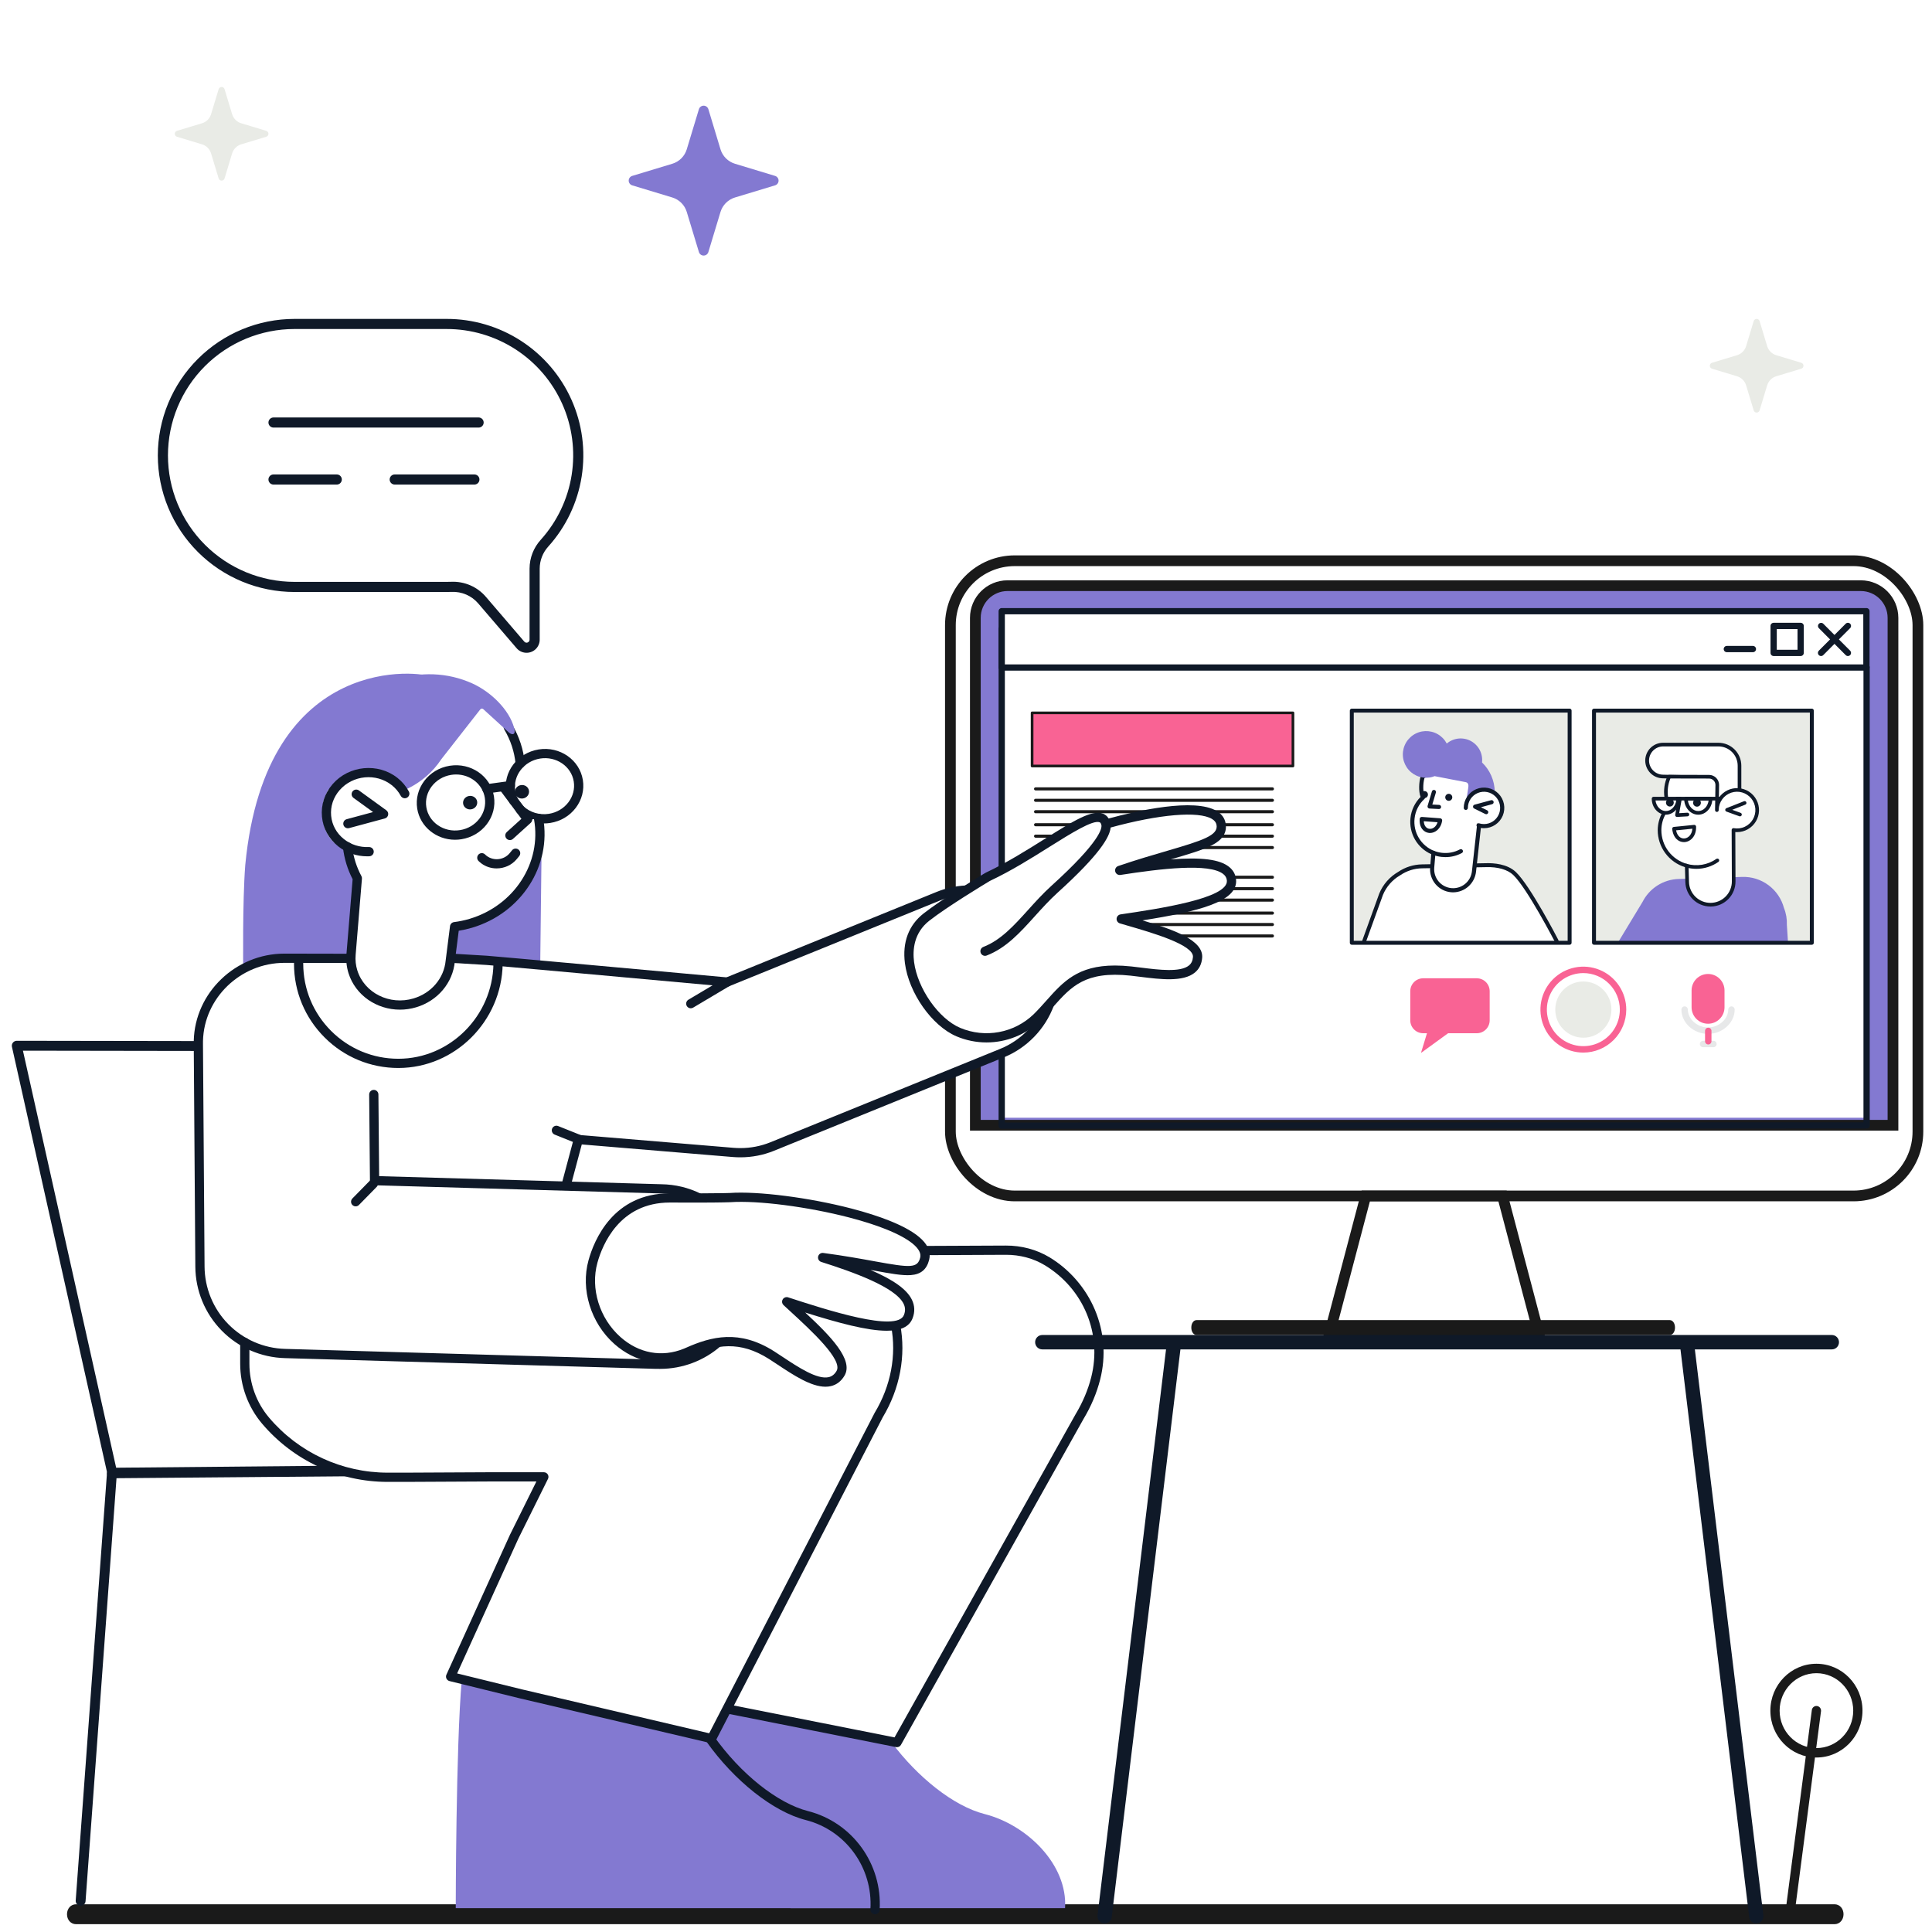 <svg width="220" height="220" viewBox="0 0 220 220" fill="none" xmlns="http://www.w3.org/2000/svg">
<rect x="0" y="0" width="220" height="220" fill="#333333" stroke="none"/>
<g clip-path="url(#clip0_258_38003)">
<rect width="220" height="220" fill="white"/>
<path d="M208.904 219.11H8.652C8.072 219.11 7.629 218.619 7.629 217.976C7.629 217.334 8.072 216.842 8.652 216.842H208.904C209.483 216.842 209.926 217.334 209.926 217.976C209.926 218.619 209.483 219.11 208.904 219.11Z" fill="#1A1A1A"/>
<rect x="108.223" y="63.852" width="110.174" height="72.333" rx="7.333" stroke="#1A1A1A" stroke-width="1.222"/>
<path d="M111.064 70.359C111.064 68.334 112.705 66.692 114.73 66.692H211.89C213.915 66.692 215.557 68.334 215.557 70.359V128.132H111.064V70.359Z" fill="#8379D1" stroke="#1A1A1A" stroke-width="1.222"/>
<path d="M155.523 136.183H171.094L175.357 152.358H151.26L155.523 136.183Z" stroke="#1A1A1A" stroke-width="1.222"/>
<path d="M190.14 152.019H136.25C135.914 152.019 135.656 151.651 135.656 151.171C135.656 150.69 135.914 150.323 136.25 150.323H190.14C190.477 150.323 190.735 150.69 190.735 151.171C190.735 151.651 190.477 152.019 190.14 152.019Z" fill="#1A1A1A"/>
<g clip-path="url(#clip1_258_38003)">
<path d="M114.068 69.598H212.533V127.279H114.068V69.598Z" fill="white"/>
<path d="M114.068 128.535C113.973 128.535 113.883 128.497 113.816 128.431C113.749 128.364 113.712 128.273 113.711 128.179V71.617C113.711 71.522 113.749 71.431 113.816 71.365C113.883 71.298 113.973 71.26 114.068 71.26C114.163 71.26 114.253 71.298 114.32 71.365C114.387 71.431 114.425 71.522 114.425 71.617V127.822L212.196 127.798V75.987C212.196 75.893 212.233 75.802 212.3 75.735C212.367 75.668 212.458 75.63 212.552 75.63C212.647 75.63 212.738 75.668 212.804 75.735C212.871 75.802 212.909 75.893 212.909 75.987V128.154C212.909 128.249 212.871 128.339 212.804 128.406C212.737 128.473 212.647 128.511 212.552 128.51L114.068 128.535Z" fill="#0F1928"/>
<path d="M114.068 69.598H212.532V76.012H114.068V69.598Z" fill="white"/>
<path d="M212.532 76.369H114.068C114.021 76.369 113.975 76.36 113.931 76.342C113.888 76.324 113.849 76.297 113.816 76.264C113.783 76.231 113.756 76.192 113.739 76.148C113.721 76.105 113.711 76.059 113.711 76.012V69.598C113.712 69.503 113.749 69.413 113.816 69.346C113.883 69.279 113.973 69.241 114.068 69.242H212.532C212.627 69.241 212.717 69.279 212.784 69.346C212.851 69.413 212.889 69.503 212.889 69.598V76.012C212.889 76.059 212.88 76.105 212.862 76.148C212.844 76.192 212.818 76.231 212.784 76.264C212.751 76.297 212.712 76.324 212.669 76.342C212.626 76.36 212.579 76.369 212.532 76.369ZM114.425 75.656H212.176V69.954H114.425V75.656Z" fill="#0F1928"/>
<path d="M210.425 74.704C210.378 74.704 210.332 74.695 210.288 74.677C210.245 74.659 210.206 74.632 210.172 74.599L207.113 71.526C207.05 71.458 207.016 71.368 207.018 71.276C207.019 71.183 207.057 71.095 207.123 71.03C207.188 70.965 207.277 70.927 207.369 70.926C207.462 70.925 207.551 70.96 207.618 71.023L210.678 74.096C210.728 74.146 210.761 74.21 210.775 74.279C210.788 74.348 210.781 74.42 210.754 74.485C210.727 74.55 210.682 74.605 210.623 74.644C210.564 74.683 210.496 74.704 210.425 74.704Z" fill="#0F1928"/>
<path d="M207.365 74.704C207.294 74.704 207.226 74.683 207.167 74.644C207.108 74.605 207.063 74.549 207.036 74.484C207.008 74.419 207.001 74.348 207.015 74.279C207.029 74.21 207.062 74.146 207.112 74.096L210.172 71.023C210.205 70.99 210.244 70.963 210.287 70.945C210.33 70.927 210.376 70.918 210.423 70.918C210.47 70.918 210.516 70.927 210.56 70.945C210.603 70.962 210.642 70.989 210.675 71.022C210.709 71.055 210.735 71.094 210.753 71.137C210.771 71.18 210.781 71.227 210.781 71.273C210.781 71.32 210.772 71.367 210.754 71.41C210.736 71.453 210.71 71.493 210.677 71.526L207.618 74.598C207.584 74.632 207.545 74.658 207.502 74.676C207.458 74.695 207.412 74.704 207.365 74.704ZM205.043 74.704H201.968C201.921 74.704 201.875 74.695 201.832 74.677C201.789 74.659 201.749 74.633 201.716 74.6C201.683 74.567 201.657 74.527 201.639 74.484C201.621 74.441 201.612 74.394 201.612 74.347V71.274C201.612 71.18 201.649 71.089 201.716 71.022C201.783 70.955 201.874 70.918 201.968 70.918H205.043C205.138 70.918 205.228 70.955 205.295 71.022C205.362 71.089 205.4 71.18 205.4 71.274V74.347C205.4 74.442 205.362 74.533 205.295 74.6C205.228 74.666 205.138 74.704 205.043 74.704ZM202.325 73.991H204.687V71.63H202.325L202.325 73.991ZM199.6 74.266H196.644C196.596 74.267 196.55 74.258 196.506 74.241C196.462 74.223 196.422 74.197 196.388 74.164C196.354 74.131 196.327 74.091 196.309 74.047C196.291 74.004 196.281 73.957 196.281 73.909C196.281 73.862 196.291 73.815 196.309 73.772C196.327 73.728 196.354 73.688 196.388 73.655C196.422 73.622 196.462 73.596 196.506 73.578C196.55 73.561 196.596 73.552 196.644 73.553H199.6C199.647 73.552 199.694 73.561 199.738 73.578C199.782 73.596 199.822 73.622 199.856 73.655C199.89 73.688 199.916 73.728 199.935 73.772C199.953 73.815 199.962 73.862 199.962 73.909C199.962 73.957 199.953 74.004 199.935 74.047C199.916 74.091 199.89 74.131 199.856 74.164C199.822 74.197 199.782 74.223 199.738 74.241C199.694 74.258 199.647 74.267 199.6 74.266Z" fill="#0F1928"/>
<path d="M181.552 80.917H206.357V107.356H181.552V80.917Z" fill="#E9EBE6"/>
<path d="M184.223 107.354L187.034 102.71C187.42 101.945 188.004 101.298 188.726 100.837C189.448 100.376 190.28 100.118 191.136 100.091L192.088 100.06C192.088 100.06 191.902 102.909 194.839 103.018C197.675 103.123 197.415 99.887 197.415 99.887L198.383 99.855C199.458 99.821 200.514 100.151 201.378 100.794C202.243 101.436 202.865 102.352 203.143 103.393C203.389 104.009 203.501 104.67 203.474 105.333L203.605 107.354L184.223 107.354Z" fill="#8379D1"/>
<path d="M198.081 89.859V87.191C198.081 86.554 197.828 85.942 197.378 85.491C196.928 85.04 196.317 84.786 195.68 84.786H189.372C188.893 84.789 188.434 84.982 188.096 85.322C187.758 85.663 187.569 86.123 187.569 86.603C187.569 87.083 187.758 87.544 188.096 87.884C188.434 88.225 188.893 88.417 189.372 88.42L194.479 88.541C194.706 88.546 194.921 88.641 195.077 88.805C195.234 88.969 195.319 89.189 195.314 89.416L195.269 91.54C195.263 91.796 195.343 92.047 195.495 92.253L198.081 89.859Z" fill="white"/>
<path d="M195.494 92.462C195.487 92.462 195.481 92.462 195.475 92.461C195.446 92.458 195.417 92.45 195.392 92.435C195.367 92.421 195.345 92.402 195.327 92.378C195.148 92.135 195.054 91.839 195.061 91.537L195.106 89.413C195.11 89.241 195.045 89.075 194.927 88.951C194.808 88.826 194.645 88.754 194.474 88.749L189.366 88.629C189.101 88.629 188.838 88.576 188.593 88.474C188.348 88.372 188.125 88.223 187.937 88.034C187.75 87.846 187.601 87.623 187.5 87.377C187.398 87.131 187.346 86.868 187.347 86.602C187.347 86.336 187.4 86.073 187.502 85.827C187.603 85.582 187.753 85.359 187.941 85.171C188.129 84.983 188.352 84.835 188.597 84.733C188.843 84.632 189.106 84.579 189.371 84.58H195.679C196.021 84.58 196.361 84.647 196.677 84.779C196.993 84.91 197.281 85.103 197.523 85.345C197.765 85.588 197.957 85.876 198.089 86.192C198.22 86.509 198.287 86.849 198.287 87.192V89.861C198.287 89.889 198.281 89.918 198.269 89.944C198.258 89.97 198.241 89.993 198.22 90.013L195.635 92.407C195.596 92.442 195.546 92.462 195.494 92.462ZM189.371 84.995C188.948 84.999 188.543 85.17 188.244 85.472C187.946 85.773 187.779 86.18 187.779 86.605C187.779 87.029 187.946 87.436 188.244 87.737C188.543 88.039 188.948 88.21 189.371 88.214L194.483 88.335C194.765 88.342 195.032 88.46 195.226 88.664C195.42 88.868 195.526 89.14 195.52 89.422L195.475 91.546C195.472 91.676 195.496 91.805 195.545 91.925L197.873 89.77V87.193C197.873 86.904 197.816 86.619 197.706 86.352C197.596 86.085 197.434 85.843 197.231 85.639C197.027 85.435 196.785 85.273 196.519 85.162C196.253 85.052 195.967 84.995 195.679 84.995L189.371 84.995Z" fill="#0F1928"/>
<path d="M195.505 92.246C195.505 91.775 195.651 91.316 195.921 90.93C196.192 90.544 196.574 90.251 197.017 90.091C197.459 89.93 197.94 89.91 198.395 90.033C198.849 90.156 199.255 90.415 199.556 90.777C199.858 91.138 200.042 91.584 200.082 92.054C200.122 92.523 200.017 92.994 199.78 93.401C199.544 93.809 199.188 94.134 198.762 94.332C198.335 94.53 197.857 94.592 197.394 94.509L197.417 100.362C197.419 101.06 197.146 101.73 196.657 102.228C196.169 102.726 195.504 103.011 194.807 103.021C194.11 103.031 193.437 102.765 192.934 102.282C192.432 101.798 192.14 101.136 192.122 100.438L192.071 98.583C191.182 98.342 190.397 97.814 189.837 97.082C189.278 96.35 188.974 95.454 188.974 94.531C188.978 93.853 189.155 93.186 189.488 92.595L189.744 90.806L189.743 90.802C189.622 89.999 189.737 89.177 190.074 88.438L194.616 88.446C194.864 88.446 195.101 88.545 195.276 88.721C195.45 88.897 195.548 89.134 195.548 89.382V89.395L195.505 92.246Z" fill="white"/>
<path d="M194.769 103.228C194.025 103.227 193.311 102.936 192.778 102.416C192.245 101.896 191.935 101.189 191.914 100.445L191.868 98.741C190.97 98.463 190.185 97.904 189.627 97.147C189.069 96.39 188.768 95.474 188.767 94.533C188.771 93.832 188.95 93.144 189.289 92.531L189.535 90.808C189.414 89.972 189.536 89.12 189.886 88.353C189.903 88.317 189.929 88.286 189.963 88.265C189.996 88.243 190.035 88.232 190.075 88.232L194.616 88.24C194.766 88.24 194.914 88.27 195.053 88.328C195.191 88.386 195.316 88.47 195.422 88.576C195.528 88.683 195.612 88.809 195.669 88.947C195.726 89.086 195.755 89.235 195.755 89.385V89.4L195.733 90.836C195.976 90.48 196.307 90.192 196.694 90.001C197.081 89.811 197.51 89.723 197.941 89.748C198.371 89.772 198.788 89.908 199.151 90.141C199.514 90.374 199.81 90.697 200.011 91.079C200.213 91.461 200.312 91.888 200.3 92.32C200.288 92.751 200.164 93.172 199.942 93.542C199.719 93.912 199.405 94.217 199.03 94.43C198.654 94.642 198.23 94.754 197.799 94.754C197.733 94.754 197.667 94.751 197.602 94.746L197.624 100.363C197.629 101.11 197.341 101.83 196.821 102.366C196.301 102.902 195.591 103.212 194.845 103.228C194.819 103.229 194.794 103.229 194.769 103.229L194.769 103.228ZM190.21 88.646C189.93 89.318 189.839 90.053 189.948 90.773C189.951 90.794 189.951 90.815 189.949 90.836L189.693 92.626C189.69 92.65 189.682 92.673 189.67 92.695C189.352 93.255 189.184 93.888 189.181 94.532C189.182 95.409 189.47 96.26 190.002 96.957C190.534 97.653 191.28 98.154 192.124 98.384C192.167 98.396 192.205 98.421 192.233 98.456C192.26 98.491 192.276 98.534 192.277 98.578L192.328 100.433C192.346 101.076 192.615 101.686 193.078 102.131C193.542 102.576 194.162 102.82 194.804 102.811C195.446 102.802 196.058 102.54 196.509 102.082C196.959 101.623 197.211 101.006 197.21 100.363L197.186 94.511C197.186 94.483 197.192 94.456 197.202 94.431C197.212 94.406 197.227 94.383 197.246 94.364C197.266 94.344 197.288 94.329 197.313 94.319C197.339 94.308 197.365 94.302 197.393 94.302C197.405 94.302 197.418 94.303 197.43 94.306C197.85 94.381 198.282 94.327 198.67 94.149C199.058 93.971 199.382 93.679 199.599 93.312C199.816 92.944 199.915 92.519 199.884 92.094C199.853 91.668 199.692 91.262 199.424 90.93C199.155 90.599 198.792 90.357 198.382 90.238C197.973 90.119 197.537 90.129 197.133 90.265C196.729 90.402 196.376 90.659 196.122 91.001C195.868 91.344 195.725 91.757 195.712 92.183L195.711 92.251C195.711 92.278 195.706 92.305 195.695 92.33C195.684 92.355 195.669 92.378 195.65 92.397C195.63 92.416 195.607 92.431 195.582 92.441C195.557 92.451 195.53 92.457 195.503 92.456C195.476 92.456 195.449 92.451 195.424 92.44C195.399 92.43 195.376 92.414 195.357 92.395C195.338 92.375 195.323 92.352 195.312 92.327C195.302 92.302 195.297 92.275 195.297 92.248C195.297 92.223 195.298 92.199 195.298 92.174L195.34 89.393C195.343 89.2 195.27 89.014 195.135 88.876C195.001 88.737 194.818 88.658 194.625 88.655H194.616L190.21 88.646Z" fill="#0F1928"/>
<path d="M193.169 98.937C192.748 98.936 192.329 98.876 191.925 98.758C191.873 98.743 191.829 98.707 191.802 98.66C191.775 98.612 191.769 98.555 191.783 98.503C191.798 98.45 191.833 98.405 191.88 98.378C191.928 98.351 191.984 98.344 192.037 98.358L192.041 98.36C192.614 98.529 193.217 98.566 193.807 98.47C194.396 98.374 194.956 98.146 195.445 97.804C195.49 97.773 195.546 97.762 195.599 97.772C195.652 97.782 195.7 97.813 195.731 97.857C195.762 97.902 195.774 97.957 195.765 98.011C195.756 98.065 195.726 98.112 195.682 98.144C194.945 98.66 194.067 98.936 193.169 98.937ZM190.962 93.027C190.932 93.027 190.902 93.02 190.874 93.007C190.847 92.994 190.822 92.976 190.803 92.952C190.784 92.929 190.77 92.902 190.762 92.872C190.754 92.843 190.753 92.812 190.758 92.782L191.101 90.901C191.112 90.848 191.143 90.802 191.188 90.771C191.233 90.741 191.288 90.729 191.341 90.739C191.394 90.749 191.442 90.779 191.473 90.823C191.504 90.868 191.517 90.923 191.508 90.976L191.213 92.598L192.137 92.544C192.192 92.541 192.246 92.559 192.287 92.596C192.328 92.632 192.354 92.683 192.357 92.738C192.361 92.793 192.342 92.847 192.306 92.888C192.27 92.93 192.218 92.955 192.164 92.958H192.161L190.974 93.027H190.962V93.027Z" fill="#0F1928"/>
<path d="M191.097 90.939C191.097 91.838 190.47 92.561 189.696 92.561C188.923 92.561 188.294 91.835 188.294 90.939H191.097Z" fill="white"/>
<path d="M189.697 92.77C188.81 92.77 188.088 91.95 188.088 90.941C188.088 90.886 188.11 90.833 188.148 90.794C188.187 90.755 188.24 90.733 188.295 90.733H191.097C191.124 90.733 191.151 90.739 191.176 90.749C191.201 90.759 191.224 90.775 191.243 90.794C191.262 90.813 191.278 90.836 191.288 90.861C191.298 90.886 191.304 90.913 191.304 90.941C191.304 91.95 190.583 92.77 189.697 92.77ZM188.514 91.148C188.599 91.83 189.097 92.356 189.696 92.356C190.296 92.356 190.792 91.83 190.877 91.148H188.514Z" fill="#0F1928"/>
<path d="M194.782 90.939C194.782 91.838 194.155 92.561 193.382 92.561C192.609 92.561 191.982 91.835 191.982 90.939H194.782Z" fill="white"/>
<path d="M193.382 92.771C192.496 92.771 191.775 91.95 191.775 90.941C191.775 90.886 191.797 90.834 191.836 90.795C191.874 90.756 191.927 90.734 191.982 90.734H194.782C194.837 90.734 194.89 90.756 194.928 90.795C194.967 90.834 194.989 90.886 194.989 90.941C194.989 91.95 194.268 92.771 193.382 92.771ZM192.202 91.149C192.287 91.831 192.784 92.356 193.382 92.356C193.981 92.356 194.477 91.831 194.562 91.149H192.202Z" fill="#0F1928"/>
<path d="M195.867 91.149H190.962C190.907 91.149 190.855 91.127 190.816 91.088C190.777 91.049 190.755 90.996 190.755 90.941C190.755 90.886 190.777 90.834 190.816 90.795C190.855 90.756 190.907 90.734 190.962 90.734H195.867C195.921 90.734 195.974 90.756 196.013 90.795C196.052 90.834 196.074 90.886 196.074 90.941C196.074 90.996 196.052 91.049 196.013 91.088C195.974 91.127 195.921 91.149 195.867 91.149ZM191.745 95.893C191.15 95.893 190.527 95.438 190.416 94.389C190.41 94.335 190.426 94.28 190.461 94.237C190.496 94.195 190.546 94.167 190.6 94.162H190.602L192.909 93.931C192.964 93.926 193.019 93.942 193.061 93.977C193.104 94.012 193.131 94.062 193.136 94.117C193.137 94.122 193.137 94.127 193.137 94.132C193.169 95.226 192.5 95.845 191.824 95.891C191.797 95.892 191.771 95.893 191.745 95.893ZM190.859 94.552C191.001 95.267 191.439 95.501 191.796 95.477C192.23 95.447 192.659 95.06 192.717 94.367L190.859 94.552ZM198.134 92.961C198.11 92.961 198.087 92.957 198.064 92.949L196.593 92.417C196.554 92.403 196.52 92.377 196.495 92.343C196.471 92.308 196.457 92.267 196.457 92.225C196.456 92.183 196.468 92.142 196.492 92.107C196.515 92.072 196.548 92.045 196.588 92.029L198.588 91.239C198.638 91.219 198.695 91.219 198.745 91.24C198.795 91.262 198.835 91.302 198.855 91.352C198.876 91.402 198.877 91.459 198.856 91.509C198.836 91.56 198.797 91.6 198.747 91.622C198.744 91.623 198.742 91.624 198.739 91.625L197.249 92.214L198.204 92.559C198.25 92.576 198.289 92.608 198.313 92.65C198.338 92.692 198.346 92.742 198.338 92.79C198.33 92.838 198.305 92.882 198.267 92.913C198.23 92.944 198.183 92.962 198.134 92.962L198.134 92.961Z" fill="#0F1928"/>
<path d="M193.237 91.857C193.482 91.857 193.68 91.658 193.68 91.413C193.68 91.168 193.482 90.97 193.237 90.97C192.993 90.97 192.794 91.168 192.794 91.413C192.794 91.658 192.993 91.857 193.237 91.857Z" fill="#0F1928"/>
<path d="M190.152 91.842C190.396 91.842 190.595 91.644 190.595 91.399C190.595 91.154 190.396 90.956 190.152 90.956C189.907 90.956 189.709 91.154 189.709 91.399C189.709 91.644 189.907 91.842 190.152 91.842Z" fill="#0F1928"/>
<path d="M153.932 80.917H178.736V107.356H153.932V80.917Z" fill="#E9EBE6"/>
<path d="M168.416 94.033C168.448 92.608 168.471 91.175 168.495 89.75C166.945 89.586 165.348 89.453 163.719 89.343C163.117 89.304 162.522 89.265 161.927 89.234M155.336 107.245C157.067 107.245 177.299 107.219 177.254 107.14C177.254 107.14 174.092 101.016 172.464 99.466C171.368 98.425 169.466 98.511 169.199 98.519C169.199 98.519 162.898 98.636 162.812 98.636L161.935 98.652C161.001 98.665 160.092 98.954 159.32 99.482C158.397 100.013 157.675 100.837 157.269 101.823L155.336 107.245Z" fill="white"/>
<path d="M155.337 107.394C155.301 107.394 155.266 107.385 155.234 107.369C155.202 107.352 155.174 107.328 155.154 107.299C155.133 107.269 155.12 107.235 155.115 107.199C155.11 107.164 155.114 107.127 155.126 107.094L157.059 101.747C157.061 101.744 157.062 101.741 157.063 101.738C157.488 100.709 158.24 99.85 159.202 99.292C160.007 98.742 160.957 98.442 161.932 98.428L162.808 98.412C162.901 98.412 167.027 98.335 169.196 98.295L169.214 98.294C170.062 98.267 171.628 98.363 172.618 99.304C174.255 100.862 177.324 106.786 177.453 107.037C177.467 107.064 177.475 107.092 177.478 107.121C177.48 107.151 177.477 107.18 177.468 107.208C177.459 107.236 177.444 107.262 177.426 107.285C177.407 107.307 177.383 107.326 177.357 107.339C177.331 107.353 177.303 107.361 177.273 107.364C177.244 107.366 177.215 107.363 177.187 107.354C177.159 107.345 177.133 107.331 177.11 107.312C177.088 107.293 177.069 107.269 177.056 107.243C177.024 107.182 173.892 101.135 172.31 99.629C171.673 99.024 170.55 98.7 169.228 98.742L169.206 98.743C168.947 98.748 162.899 98.861 162.812 98.861L161.939 98.876C161.049 98.888 160.182 99.163 159.447 99.667C159.442 99.67 159.437 99.674 159.432 99.676C158.554 100.184 157.867 100.967 157.478 101.904L155.547 107.246C155.532 107.289 155.503 107.327 155.465 107.353C155.428 107.38 155.383 107.394 155.337 107.394Z" fill="#0F1928"/>
<path d="M168.033 88.061L164.785 86.976L162.006 88.443C161.786 89.163 161.763 90.267 162.045 90.808C161.37 91.422 160.944 92.264 160.847 93.172C160.755 94 160.938 94.836 161.368 95.549C161.799 96.263 162.452 96.814 163.227 97.118L163.086 98.786C163.034 99.414 163.23 100.037 163.634 100.521C164.037 101.005 164.615 101.309 165.242 101.369C165.868 101.429 166.493 101.239 166.981 100.84C167.468 100.442 167.779 99.867 167.846 99.24L168.583 92.567" fill="white"/>
<path d="M165.468 101.612C165.396 101.612 165.323 101.609 165.25 101.603C164.556 101.545 163.914 101.213 163.464 100.681C163.014 100.149 162.794 99.46 162.851 98.765L162.978 97.268C162.197 96.921 161.548 96.335 161.122 95.594C160.697 94.853 160.519 93.996 160.613 93.146C160.711 92.239 161.117 91.393 161.763 90.75C161.521 90.103 161.574 89.052 161.78 88.374C161.789 88.344 161.804 88.316 161.824 88.292C161.844 88.269 161.868 88.249 161.895 88.234L164.674 86.767C164.702 86.752 164.733 86.743 164.765 86.74C164.796 86.738 164.828 86.742 164.858 86.752L168.107 87.837L168.111 87.838C168.14 87.848 168.168 87.863 168.191 87.883C168.215 87.904 168.234 87.929 168.248 87.957C168.262 87.984 168.27 88.015 168.272 88.046C168.274 88.077 168.27 88.108 168.259 88.137C168.249 88.167 168.234 88.194 168.213 88.217C168.192 88.24 168.167 88.259 168.139 88.273C168.111 88.286 168.081 88.294 168.05 88.296C168.019 88.297 167.988 88.293 167.958 88.282L164.805 87.229L162.203 88.603C162.011 89.317 162.03 90.272 162.252 90.698C162.276 90.744 162.284 90.796 162.275 90.847C162.266 90.898 162.241 90.945 162.202 90.98C161.571 91.557 161.171 92.346 161.08 93.197C160.993 93.974 161.165 94.758 161.569 95.427C161.972 96.096 162.585 96.613 163.311 96.898C163.359 96.917 163.399 96.95 163.425 96.993C163.452 97.036 163.464 97.086 163.46 97.137L163.319 98.805C163.272 99.37 163.45 99.932 163.814 100.368C164.178 100.803 164.699 101.078 165.264 101.131C165.828 101.185 166.391 101.014 166.831 100.655C167.27 100.296 167.551 99.778 167.611 99.213L168.349 92.54C168.349 92.538 168.349 92.536 168.35 92.533C168.358 92.472 168.391 92.417 168.44 92.38C168.489 92.342 168.55 92.326 168.611 92.333C168.673 92.341 168.728 92.372 168.767 92.421C168.805 92.469 168.822 92.531 168.816 92.592L168.078 99.265C168.005 99.908 167.699 100.502 167.218 100.934C166.737 101.367 166.115 101.608 165.468 101.612L165.468 101.612Z" fill="#0F1928"/>
<path d="M164.597 97.602C164.447 97.602 164.297 97.594 164.148 97.578C163.8 97.539 163.459 97.455 163.133 97.328C163.131 97.327 163.128 97.326 163.125 97.325C163.096 97.313 163.07 97.296 163.048 97.274C163.025 97.252 163.008 97.226 162.995 97.198C162.983 97.169 162.977 97.138 162.977 97.107C162.977 97.076 162.983 97.045 162.995 97.016C163.007 96.987 163.025 96.961 163.047 96.939C163.069 96.917 163.095 96.9 163.124 96.888C163.153 96.877 163.184 96.871 163.215 96.871C163.246 96.872 163.277 96.878 163.306 96.891C163.593 97.003 163.894 97.077 164.2 97.111C164.904 97.192 165.615 97.056 166.24 96.722L166.244 96.72C166.272 96.706 166.302 96.697 166.332 96.694C166.363 96.691 166.394 96.695 166.423 96.704C166.453 96.713 166.48 96.728 166.504 96.748C166.527 96.768 166.547 96.792 166.561 96.819C166.575 96.847 166.584 96.877 166.587 96.907C166.589 96.938 166.586 96.969 166.577 96.998C166.568 97.028 166.553 97.055 166.533 97.079C166.513 97.103 166.489 97.122 166.462 97.136C165.888 97.444 165.247 97.604 164.597 97.602Z" fill="#0F1928"/>
<path d="M164.974 91.192C165.195 91.192 165.374 91.013 165.374 90.792C165.374 90.571 165.195 90.392 164.974 90.392C164.752 90.392 164.573 90.571 164.573 90.792C164.573 91.013 164.752 91.192 164.974 91.192Z" fill="#0F1928"/>
<path d="M162.202 90.881C162.423 90.881 162.602 90.701 162.602 90.48C162.602 90.259 162.423 90.08 162.202 90.08C161.981 90.08 161.802 90.259 161.802 90.48C161.802 90.701 161.981 90.881 162.202 90.881Z" fill="#0F1928"/>
<path d="M162.836 94.853C162.797 94.853 162.757 94.85 162.718 94.846C162.141 94.783 161.59 94.263 161.662 93.242V93.241C161.667 93.179 161.696 93.122 161.743 93.081C161.79 93.04 161.852 93.02 161.914 93.025L164.004 93.182C164.009 93.182 164.015 93.183 164.021 93.183C164.082 93.193 164.138 93.226 164.175 93.276C164.212 93.326 164.228 93.389 164.219 93.45C164.08 94.385 163.426 94.853 162.836 94.853L162.836 94.853ZM162.127 93.512C162.158 94.099 162.478 94.347 162.769 94.379C163.127 94.419 163.532 94.171 163.698 93.629L162.127 93.512ZM163.861 92.124H163.848L162.776 92.069C162.741 92.067 162.706 92.057 162.675 92.04C162.644 92.023 162.617 91.999 162.596 91.97C162.576 91.941 162.562 91.907 162.556 91.872C162.551 91.837 162.553 91.801 162.563 91.767L163.056 90.115C163.074 90.055 163.115 90.005 163.17 89.975C163.224 89.946 163.289 89.939 163.348 89.957C163.408 89.975 163.458 90.016 163.488 90.07C163.517 90.125 163.524 90.19 163.506 90.249L163.099 91.615L163.872 91.654C163.935 91.656 163.994 91.682 164.037 91.727C164.08 91.772 164.103 91.832 164.101 91.895C164.1 91.957 164.073 92.016 164.028 92.059C163.983 92.102 163.923 92.125 163.861 92.124V92.124Z" fill="#0F1928"/>
<path d="M170.186 90.668C168.839 90.206 167.641 91.028 166.851 91.944L167.195 89.697C167.234 89.454 167.226 89.133 166.921 89.07L163.359 88.381C163.278 88.415 163.194 88.443 163.109 88.467C162.626 88.602 162.116 88.597 161.636 88.453C161.156 88.309 160.727 88.033 160.398 87.655C160.069 87.277 159.853 86.814 159.775 86.319C159.698 85.823 159.762 85.316 159.961 84.856C160.159 84.395 160.483 84.001 160.896 83.717C161.309 83.433 161.794 83.273 162.294 83.253C162.795 83.234 163.29 83.356 163.724 83.607C164.158 83.858 164.512 84.226 164.745 84.67C165.12 84.352 165.581 84.154 166.07 84.102C166.559 84.05 167.051 84.146 167.485 84.378C167.918 84.611 168.271 84.968 168.499 85.404C168.726 85.84 168.818 86.335 168.761 86.823C169.21 87.253 169.569 87.768 169.817 88.338C170.066 88.907 170.199 89.521 170.209 90.143C170.209 90.315 170.201 90.495 170.186 90.668Z" fill="#8379D1"/>
<path d="M168.362 93.978C168.778 94.11 169.226 94.106 169.641 93.968C170.056 93.83 170.417 93.564 170.672 93.209C170.927 92.853 171.063 92.426 171.061 91.989C171.059 91.551 170.919 91.125 170.66 90.772C170.402 90.419 170.039 90.156 169.623 90.022C169.207 89.888 168.759 89.889 168.343 90.024C167.928 90.16 167.566 90.424 167.309 90.778C167.052 91.133 166.914 91.559 166.913 91.997" fill="white"/>
<path d="M168.989 94.308C168.752 94.309 168.517 94.273 168.291 94.202C168.261 94.193 168.234 94.178 168.211 94.158C168.187 94.138 168.168 94.114 168.154 94.086C168.14 94.059 168.131 94.029 168.129 93.998C168.126 93.967 168.129 93.936 168.139 93.907C168.148 93.877 168.163 93.85 168.183 93.827C168.203 93.803 168.228 93.784 168.255 93.77C168.282 93.756 168.312 93.747 168.343 93.745C168.374 93.742 168.405 93.746 168.434 93.755C168.613 93.811 168.801 93.839 168.989 93.838C169.352 93.837 169.707 93.729 170.009 93.527C170.311 93.324 170.546 93.037 170.685 92.701C170.824 92.364 170.86 91.994 170.789 91.638C170.718 91.281 170.543 90.953 170.286 90.696C170.028 90.439 169.701 90.264 169.345 90.193C168.988 90.122 168.619 90.159 168.283 90.298C167.947 90.437 167.66 90.673 167.459 90.976C167.257 91.278 167.149 91.634 167.149 91.998C167.148 92.059 167.123 92.118 167.079 92.161C167.035 92.204 166.976 92.229 166.914 92.229C166.853 92.229 166.793 92.204 166.75 92.161C166.706 92.118 166.68 92.059 166.679 91.998C166.679 91.54 166.814 91.093 167.067 90.713C167.321 90.332 167.681 90.035 168.103 89.86C168.525 89.685 168.99 89.638 169.438 89.728C169.886 89.816 170.297 90.037 170.621 90.36C170.944 90.683 171.164 91.095 171.253 91.543C171.343 91.992 171.297 92.457 171.122 92.88C170.948 93.302 170.652 93.663 170.272 93.918C169.892 94.172 169.445 94.308 168.989 94.308Z" fill="#0F1928"/>
<path d="M169.239 92.718C169.203 92.718 169.167 92.71 169.135 92.694L167.867 92.067C167.824 92.046 167.789 92.013 167.765 91.971C167.742 91.929 167.732 91.881 167.737 91.834C167.741 91.786 167.76 91.741 167.791 91.705C167.822 91.668 167.863 91.642 167.909 91.63L169.788 91.121L169.792 91.12C169.852 91.104 169.916 91.113 169.97 91.144C170.023 91.176 170.062 91.227 170.078 91.288C170.094 91.348 170.085 91.412 170.054 91.466C170.022 91.519 169.971 91.559 169.911 91.574L168.631 91.921L169.343 92.272C169.39 92.296 169.429 92.335 169.451 92.382C169.474 92.43 169.48 92.485 169.468 92.537C169.455 92.588 169.426 92.634 169.385 92.667C169.343 92.7 169.291 92.718 169.238 92.718L169.239 92.718Z" fill="#0F1928"/>
<path d="M178.736 107.581H153.931C153.872 107.581 153.815 107.557 153.773 107.515C153.731 107.473 153.708 107.416 153.708 107.357V80.918C153.708 80.859 153.731 80.802 153.773 80.76C153.815 80.718 153.872 80.694 153.931 80.694H178.736C178.795 80.694 178.852 80.718 178.894 80.76C178.936 80.802 178.959 80.859 178.959 80.918V107.357C178.959 107.416 178.936 107.473 178.894 107.515C178.852 107.557 178.795 107.581 178.736 107.581ZM154.155 107.133H178.512V81.142H154.155V107.133ZM206.316 107.581H181.512C181.453 107.581 181.396 107.557 181.354 107.515C181.312 107.473 181.288 107.416 181.288 107.357V80.918C181.288 80.859 181.312 80.802 181.354 80.76C181.396 80.718 181.453 80.694 181.512 80.694H206.316C206.376 80.694 206.433 80.718 206.475 80.76C206.517 80.802 206.54 80.859 206.54 80.918V107.357C206.54 107.416 206.517 107.473 206.475 107.515C206.433 107.557 206.376 107.581 206.316 107.581ZM181.736 107.133H206.092V81.142H181.736V107.133Z" fill="#0F1928"/>
<path d="M194.497 117.731C192.853 117.731 191.465 116.464 191.465 114.965C191.465 114.867 191.503 114.774 191.572 114.706C191.64 114.637 191.733 114.598 191.83 114.598C191.927 114.598 192.02 114.637 192.089 114.706C192.157 114.774 192.196 114.867 192.196 114.965C192.196 116.048 193.271 116.999 194.497 116.999C195.723 116.999 196.798 116.048 196.798 114.965C196.798 114.867 196.836 114.774 196.905 114.706C196.974 114.637 197.067 114.598 197.164 114.598C197.261 114.598 197.354 114.637 197.422 114.706C197.491 114.774 197.529 114.867 197.529 114.965C197.529 116.464 196.141 117.731 194.497 117.731ZM195.11 119.248H193.933C193.836 119.248 193.743 119.209 193.674 119.141C193.605 119.072 193.567 118.979 193.567 118.882C193.567 118.785 193.605 118.691 193.674 118.623C193.743 118.554 193.836 118.516 193.933 118.516H195.11C195.207 118.516 195.3 118.554 195.368 118.623C195.437 118.691 195.476 118.785 195.476 118.882C195.476 118.979 195.437 119.072 195.368 119.141C195.3 119.209 195.207 119.248 195.11 119.248Z" fill="#E7E8E9"/>
<path d="M168.161 111.399H162.06C161.248 111.399 160.59 112.058 160.59 112.872V116.183C160.59 116.997 161.248 117.656 162.06 117.656H168.161C168.973 117.656 169.632 116.997 169.632 116.183V112.872C169.632 112.058 168.973 111.399 168.161 111.399Z" fill="#F96394"/>
<path d="M162.749 116.811L161.807 119.903L166.06 116.811" fill="#F96394"/>
<path d="M180.298 118.165C182.063 118.165 183.495 116.732 183.495 114.965C183.495 113.197 182.063 111.764 180.298 111.764C178.532 111.764 177.101 113.197 177.101 114.965C177.101 116.732 178.532 118.165 180.298 118.165Z" fill="#E9EBE6"/>
<path d="M180.298 119.86C179.332 119.86 178.387 119.573 177.583 119.035C176.78 118.498 176.153 117.733 175.784 116.839C175.414 115.945 175.317 114.962 175.505 114.012C175.694 113.063 176.159 112.192 176.843 111.507C177.526 110.823 178.397 110.357 179.345 110.168C180.293 109.979 181.276 110.076 182.169 110.447C183.062 110.817 183.825 111.444 184.362 112.249C184.899 113.053 185.185 113.999 185.185 114.967C185.184 116.264 184.668 117.508 183.752 118.425C182.836 119.342 181.594 119.858 180.298 119.86ZM180.298 110.807C179.477 110.807 178.673 111.051 177.99 111.508C177.306 111.965 176.774 112.615 176.459 113.375C176.145 114.135 176.062 114.972 176.223 115.779C176.383 116.586 176.779 117.327 177.36 117.909C177.941 118.491 178.682 118.887 179.488 119.048C180.294 119.208 181.129 119.126 181.889 118.811C182.648 118.496 183.297 117.963 183.754 117.279C184.21 116.594 184.454 115.79 184.454 114.967C184.453 113.864 184.014 112.807 183.235 112.027C182.456 111.247 181.4 110.808 180.298 110.807Z" fill="#F96394"/>
<path d="M196.374 112.786C196.374 111.749 195.534 110.908 194.499 110.908C193.463 110.908 192.623 111.749 192.623 112.786V114.697C192.623 115.734 193.463 116.575 194.499 116.575C195.534 116.575 196.374 115.734 196.374 114.697V112.786Z" fill="#F96394"/>
<path d="M194.522 118.935C194.425 118.935 194.332 118.896 194.264 118.828C194.195 118.759 194.157 118.666 194.157 118.569V117.39C194.157 117.293 194.195 117.2 194.264 117.131C194.332 117.062 194.425 117.024 194.522 117.024C194.619 117.024 194.712 117.062 194.781 117.131C194.849 117.2 194.888 117.293 194.888 117.39V118.569C194.888 118.666 194.849 118.759 194.781 118.828C194.712 118.896 194.619 118.935 194.522 118.935Z" fill="#F96394"/>
</g>
<path d="M144.892 90.006H117.922C117.875 90.006 117.831 89.988 117.798 89.955C117.765 89.922 117.746 89.877 117.746 89.83C117.746 89.784 117.765 89.739 117.798 89.706C117.831 89.673 117.875 89.654 117.922 89.654H144.892C144.939 89.654 144.984 89.673 145.017 89.706C145.05 89.739 145.068 89.784 145.068 89.83C145.068 89.877 145.05 89.922 145.017 89.955C144.984 89.988 144.939 90.006 144.892 90.006ZM144.892 91.307H117.922C117.875 91.307 117.831 91.288 117.798 91.255C117.765 91.222 117.746 91.178 117.746 91.131C117.746 91.084 117.765 91.04 117.798 91.007C117.831 90.974 117.875 90.955 117.922 90.955H144.892C144.939 90.955 144.984 90.974 145.017 91.007C145.05 91.04 145.068 91.084 145.068 91.131C145.068 91.178 145.05 91.222 145.017 91.255C144.984 91.288 144.939 91.307 144.892 91.307ZM144.892 92.608H117.922C117.875 92.608 117.831 92.589 117.798 92.556C117.765 92.523 117.746 92.478 117.746 92.431C117.746 92.385 117.765 92.34 117.798 92.307C117.831 92.274 117.875 92.255 117.922 92.255H144.892C144.939 92.255 144.984 92.274 145.017 92.307C145.05 92.34 145.068 92.385 145.068 92.431C145.068 92.478 145.05 92.523 145.017 92.556C144.984 92.589 144.939 92.608 144.892 92.608Z" fill="#1A1A1A"/>
<path d="M144.892 94.089H117.922C117.875 94.089 117.831 94.07 117.798 94.037C117.765 94.004 117.746 93.96 117.746 93.913C117.746 93.866 117.765 93.822 117.798 93.789C117.831 93.756 117.875 93.737 117.922 93.737H144.892C144.939 93.737 144.984 93.756 145.017 93.789C145.05 93.822 145.068 93.866 145.068 93.913C145.068 93.96 145.05 94.004 145.017 94.037C144.984 94.07 144.939 94.089 144.892 94.089ZM144.892 95.39H117.922C117.875 95.39 117.831 95.371 117.798 95.338C117.765 95.305 117.746 95.26 117.746 95.214C117.746 95.167 117.765 95.122 117.798 95.089C117.831 95.056 117.875 95.038 117.922 95.038H144.892C144.939 95.038 144.984 95.056 145.017 95.089C145.05 95.122 145.068 95.167 145.068 95.214C145.068 95.26 145.05 95.305 145.017 95.338C144.984 95.371 144.939 95.39 144.892 95.39ZM144.892 96.69H117.922C117.875 96.69 117.831 96.672 117.798 96.639C117.765 96.606 117.746 96.561 117.746 96.514C117.746 96.468 117.765 96.423 117.798 96.39C117.831 96.357 117.875 96.338 117.922 96.338H144.892C144.939 96.338 144.984 96.357 145.017 96.39C145.05 96.423 145.068 96.468 145.068 96.514C145.068 96.561 145.05 96.606 145.017 96.639C144.984 96.672 144.939 96.69 144.892 96.69Z" fill="#1A1A1A"/>
<path d="M144.892 100.069H117.922C117.875 100.069 117.831 100.05 117.798 100.017C117.765 99.984 117.746 99.939 117.746 99.893C117.746 99.846 117.765 99.801 117.798 99.768C117.831 99.735 117.875 99.717 117.922 99.717H144.892C144.939 99.717 144.984 99.735 145.017 99.768C145.05 99.801 145.068 99.846 145.068 99.893C145.068 99.939 145.05 99.984 145.017 100.017C144.984 100.05 144.939 100.069 144.892 100.069ZM144.892 101.369H117.922C117.875 101.369 117.831 101.351 117.798 101.318C117.765 101.285 117.746 101.24 117.746 101.193C117.746 101.147 117.765 101.102 117.798 101.069C117.831 101.036 117.875 101.017 117.922 101.017H144.892C144.939 101.017 144.984 101.036 145.017 101.069C145.05 101.102 145.068 101.147 145.068 101.193C145.068 101.24 145.05 101.285 145.017 101.318C144.984 101.351 144.939 101.369 144.892 101.369ZM144.892 102.67H117.922C117.875 102.67 117.831 102.651 117.798 102.618C117.765 102.585 117.746 102.541 117.746 102.494C117.746 102.447 117.765 102.403 117.798 102.37C117.831 102.337 117.875 102.318 117.922 102.318H144.892C144.939 102.318 144.984 102.337 145.017 102.37C145.05 102.403 145.068 102.447 145.068 102.494C145.068 102.541 145.05 102.585 145.017 102.618C144.984 102.651 144.939 102.67 144.892 102.67Z" fill="#1A1A1A"/>
<path d="M144.892 104.152H117.922C117.875 104.152 117.831 104.133 117.798 104.1C117.765 104.067 117.746 104.022 117.746 103.976C117.746 103.929 117.765 103.884 117.798 103.851C117.831 103.818 117.875 103.8 117.922 103.8H144.892C144.939 103.8 144.984 103.818 145.017 103.851C145.05 103.884 145.068 103.929 145.068 103.976C145.068 104.022 145.05 104.067 145.017 104.1C144.984 104.133 144.939 104.152 144.892 104.152ZM144.892 105.452H117.922C117.875 105.452 117.831 105.434 117.798 105.401C117.765 105.368 117.746 105.323 117.746 105.276C117.746 105.23 117.765 105.185 117.798 105.152C117.831 105.119 117.875 105.1 117.922 105.1H144.892C144.939 105.1 144.984 105.119 145.017 105.152C145.05 105.185 145.068 105.23 145.068 105.276C145.068 105.323 145.05 105.368 145.017 105.401C144.984 105.434 144.939 105.452 144.892 105.452ZM144.892 106.753H117.922C117.875 106.753 117.831 106.735 117.798 106.701C117.765 106.668 117.746 106.624 117.746 106.577C117.746 106.53 117.765 106.486 117.798 106.453C117.831 106.42 117.875 106.401 117.922 106.401H144.892C144.939 106.401 144.984 106.42 145.017 106.453C145.05 106.486 145.068 106.53 145.068 106.577C145.068 106.624 145.05 106.668 145.017 106.701C144.984 106.735 144.939 106.753 144.892 106.753Z" fill="#1A1A1A"/>
<g clip-path="url(#clip2_258_38003)">
<path d="M117.528 87.225L117.528 81.174L147.231 81.174V87.225L117.528 87.225Z" fill="#F96394"/>
<path d="M147.382 81.174V87.225C147.382 87.265 147.366 87.304 147.338 87.332C147.309 87.361 147.27 87.377 147.23 87.377L117.527 87.377C117.487 87.377 117.449 87.361 117.42 87.332C117.392 87.304 117.376 87.265 117.376 87.225L117.376 81.174C117.376 81.134 117.392 81.096 117.42 81.067C117.449 81.039 117.487 81.023 117.527 81.023L147.23 81.023C147.27 81.023 147.309 81.039 147.338 81.067C147.366 81.096 147.382 81.134 147.382 81.174ZM147.078 87.073V81.326L117.679 81.326L117.679 87.073L147.078 87.073Z" fill="#1A1A1A"/>
</g>
<path d="M200.369 36.566L201.231 39.416C201.305 39.659 201.438 39.881 201.618 40.061C201.799 40.241 202.021 40.374 202.265 40.448L205.116 41.31C205.188 41.332 205.251 41.377 205.296 41.437C205.341 41.498 205.365 41.571 205.365 41.647C205.365 41.722 205.341 41.796 205.296 41.856C205.251 41.917 205.188 41.961 205.116 41.983L202.265 42.846C202.021 42.92 201.799 43.053 201.618 43.233C201.438 43.413 201.305 43.634 201.231 43.878L200.369 46.728C200.348 46.801 200.303 46.865 200.243 46.91C200.182 46.956 200.108 46.98 200.032 46.98C199.956 46.98 199.882 46.956 199.821 46.91C199.761 46.865 199.716 46.801 199.695 46.728L198.832 43.878C198.758 43.634 198.625 43.413 198.445 43.232C198.265 43.052 198.043 42.919 197.799 42.846L194.948 41.983C194.876 41.961 194.813 41.917 194.768 41.856C194.723 41.796 194.699 41.722 194.699 41.647C194.699 41.571 194.723 41.498 194.768 41.437C194.813 41.377 194.876 41.332 194.948 41.31L197.799 40.448C198.043 40.374 198.265 40.241 198.445 40.061C198.625 39.881 198.758 39.659 198.832 39.416L199.695 36.566C199.716 36.493 199.761 36.429 199.821 36.384C199.882 36.338 199.956 36.313 200.032 36.313C200.108 36.313 200.182 36.338 200.243 36.384C200.303 36.429 200.348 36.493 200.369 36.566Z" fill="#E9EBE6"/>
<path d="M25.572 10.155L26.433 13.005C26.507 13.248 26.641 13.47 26.821 13.65C27.001 13.83 27.224 13.963 27.468 14.037L30.318 14.899C30.39 14.921 30.454 14.966 30.499 15.027C30.544 15.087 30.568 15.161 30.568 15.236C30.568 15.311 30.544 15.385 30.499 15.445C30.454 15.506 30.39 15.55 30.318 15.572L27.468 16.435C27.224 16.509 27.001 16.642 26.821 16.822C26.641 17.002 26.507 17.224 26.433 17.467L25.572 20.317C25.55 20.39 25.506 20.454 25.445 20.499C25.384 20.545 25.311 20.569 25.235 20.569C25.159 20.569 25.085 20.545 25.024 20.499C24.963 20.454 24.919 20.39 24.897 20.317L24.034 17.467C23.961 17.224 23.828 17.002 23.648 16.822C23.468 16.641 23.245 16.509 23.002 16.435L20.151 15.572C20.079 15.55 20.015 15.506 19.97 15.445C19.925 15.385 19.901 15.311 19.901 15.236C19.901 15.161 19.925 15.087 19.97 15.027C20.015 14.966 20.079 14.921 20.151 14.899L23.002 14.037C23.245 13.963 23.468 13.831 23.648 13.65C23.828 13.47 23.961 13.248 24.034 13.005L24.897 10.155C24.919 10.082 24.963 10.018 25.024 9.973C25.085 9.927 25.159 9.903 25.235 9.903C25.311 9.903 25.384 9.927 25.445 9.973C25.506 10.018 25.55 10.082 25.572 10.155Z" fill="#E9EBE6"/>
<path d="M80.665 12.438L82.043 16.998C82.161 17.388 82.374 17.743 82.663 18.031C82.952 18.319 83.307 18.531 83.698 18.649L88.258 20.03C88.374 20.064 88.475 20.136 88.547 20.233C88.619 20.33 88.658 20.447 88.658 20.568C88.658 20.689 88.619 20.806 88.547 20.903C88.475 21 88.374 21.071 88.258 21.106L83.698 22.486C83.307 22.604 82.952 22.817 82.663 23.105C82.374 23.393 82.161 23.748 82.043 24.138L80.665 28.697C80.63 28.814 80.559 28.916 80.462 28.989C80.365 29.062 80.246 29.101 80.125 29.101C80.003 29.101 79.885 29.062 79.788 28.989C79.69 28.916 79.619 28.814 79.585 28.697L78.204 24.138C78.087 23.748 77.874 23.393 77.586 23.105C77.297 22.817 76.942 22.604 76.552 22.486L71.991 21.106C71.875 21.071 71.774 21 71.702 20.903C71.63 20.806 71.591 20.689 71.591 20.568C71.591 20.447 71.63 20.33 71.702 20.233C71.774 20.136 71.875 20.064 71.991 20.03L76.552 18.649C76.942 18.532 77.297 18.319 77.586 18.031C77.874 17.743 78.087 17.388 78.204 16.998L79.585 12.438C79.619 12.322 79.69 12.219 79.788 12.147C79.885 12.074 80.003 12.034 80.125 12.034C80.246 12.034 80.365 12.074 80.462 12.147C80.559 12.219 80.63 12.322 80.665 12.438Z" fill="#8379D1"/>
<g clip-path="url(#clip3_258_38003)">
<path d="M12.776 167.697L1.909 119.078L42.208 119.139L53.456 167.322L12.776 167.697Z" fill="white"/>
<path d="M12.776 168.26H12.782L53.461 167.885C53.545 167.884 53.628 167.864 53.704 167.827C53.78 167.79 53.846 167.736 53.898 167.67C53.95 167.604 53.987 167.527 54.005 167.444C54.023 167.362 54.023 167.277 54.004 167.195L42.756 119.012C42.727 118.889 42.657 118.779 42.558 118.7C42.459 118.621 42.335 118.578 42.209 118.578L1.909 118.516C1.825 118.516 1.742 118.535 1.666 118.572C1.59 118.608 1.523 118.661 1.47 118.727C1.418 118.793 1.38 118.869 1.361 118.951C1.342 119.034 1.342 119.119 1.36 119.201L12.227 167.82C12.255 167.945 12.325 168.056 12.425 168.136C12.524 168.216 12.648 168.26 12.776 168.26ZM52.749 166.766L13.226 167.131L2.612 119.642L41.762 119.702L52.749 166.766Z" fill="#0F1928"/>
<path d="M9.182 217.018C9.324 217.018 9.461 216.964 9.565 216.867C9.668 216.77 9.732 216.638 9.742 216.496L13.294 167.956C13.305 167.807 13.256 167.66 13.159 167.547C13.061 167.434 12.923 167.364 12.774 167.354C12.625 167.343 12.478 167.391 12.365 167.489C12.252 167.586 12.183 167.725 12.172 167.874L8.621 216.414C8.616 216.488 8.625 216.562 8.648 216.632C8.671 216.702 8.708 216.767 8.756 216.823C8.805 216.879 8.863 216.925 8.929 216.958C8.995 216.991 9.067 217.011 9.141 217.016C9.155 217.018 9.169 217.018 9.182 217.018ZM56.39 217.799C56.474 217.8 56.557 217.781 56.633 217.744C56.709 217.708 56.776 217.655 56.829 217.589C56.882 217.523 56.919 217.447 56.938 217.365C56.957 217.282 56.958 217.197 56.939 217.115L45.93 167.645C45.915 167.571 45.886 167.501 45.844 167.439C45.802 167.377 45.748 167.324 45.685 167.283C45.623 167.243 45.552 167.215 45.479 167.201C45.405 167.188 45.329 167.189 45.256 167.206C45.183 167.222 45.114 167.252 45.053 167.296C44.992 167.339 44.94 167.394 44.901 167.458C44.861 167.521 44.835 167.592 44.823 167.666C44.811 167.74 44.814 167.816 44.832 167.888L55.841 217.359C55.869 217.484 55.938 217.596 56.038 217.676C56.138 217.756 56.262 217.799 56.39 217.799Z" fill="#0F1928"/>
<path d="M99.67 217.018C99.754 217.018 99.838 216.999 99.913 216.963C99.99 216.926 100.056 216.873 100.109 216.808C100.162 216.742 100.199 216.665 100.218 216.583C100.237 216.501 100.238 216.416 100.219 216.333L89.247 167.013C89.219 166.888 89.15 166.777 89.05 166.696C88.95 166.616 88.826 166.573 88.698 166.573H88.694L12.74 167.205C12.591 167.205 12.448 167.265 12.343 167.371C12.238 167.477 12.179 167.62 12.18 167.77C12.18 167.919 12.24 168.062 12.346 168.167C12.452 168.272 12.595 168.33 12.745 168.33H12.749L88.248 167.702L99.12 216.578C99.148 216.703 99.218 216.814 99.318 216.895C99.418 216.975 99.542 217.018 99.67 217.018Z" fill="#0F1928"/>
</g>
<g clip-path="url(#clip4_258_38003)">
<path d="M61.506 110.708C59.735 110.516 51.657 110.248 51.696 110.007C51.768 109.564 52.039 105.811 52.039 105.811C53.645 105.389 57.144 104.877 59.433 101.668C60.494 100.182 61.658 97.712 61.658 97.712M48.992 77.055C48.406 76.538 30.274 73.847 27.928 98.508C27.6 102.698 27.695 110.163 27.698 110.708C27.704 111.811 32.074 110.248 34.705 110.007C36.466 109.845 38.13 109.931 39.609 110.007C40.05 107.347 40.25 102.669 40.691 100.009L39.616 96.754C39.616 96.754 36.132 96.21 36.832 91.229C39.327 84.124 47.113 81.253 48.992 77.055Z" fill="#8379D1"/>
<path d="M105.825 142.425L102.316 151.878L30.803 154.057L25.358 150.789C24.017 149.571 23.262 146.285 23.18 144.797C21.728 118.469 22.091 114.475 26.808 110.843C27.316 110.589 28.712 109.687 31.166 109.391C37.713 108.602 50.295 108.78 62.032 110.182C62.712 110.263 71.711 111.759 82.177 111.759C86.206 111.759 104.177 101.513 109.854 101.946C119.095 102.65 116.754 114.602 117.211 117.191C117.521 118.95 94.088 128.582 85.68 131.035C82.376 131.999 66.49 128.893 66.273 129.715C65.656 132.058 64.512 134.31 64.134 135.065L80.775 136.467" fill="white"/>
<path d="M45.36 121.613H45.382C51.805 121.602 57.125 116.295 57.241 109.782C57.243 109.643 57.191 109.508 57.094 109.408C56.997 109.308 56.864 109.25 56.725 109.247H56.715C56.578 109.248 56.445 109.302 56.347 109.398C56.249 109.495 56.192 109.626 56.19 109.764C56.084 115.707 51.235 120.551 45.38 120.562H45.36C42.474 120.562 39.76 119.44 37.715 117.402C35.666 115.36 34.535 112.641 34.529 109.747C34.529 109.597 34.534 109.444 34.543 109.292C34.547 109.223 34.538 109.154 34.515 109.089C34.493 109.024 34.458 108.964 34.412 108.912C34.366 108.86 34.31 108.818 34.248 108.788C34.186 108.758 34.119 108.74 34.05 108.736C33.911 108.729 33.775 108.776 33.67 108.868C33.566 108.961 33.503 109.091 33.494 109.23C33.483 109.402 33.478 109.576 33.478 109.748C33.484 112.924 34.725 115.906 36.974 118.147C39.217 120.383 42.194 121.613 45.36 121.613Z" fill="#0F1928"/>
<path d="M101.54 198.43C104.472 202.343 108.543 205.657 112.129 206.571C116.928 207.793 121.588 212.307 121.28 217.282H90.013L81.034 197.975L82.868 194.604L101.54 198.43Z" fill="#8379D1"/>
<path d="M82.868 194.604L102.135 198.429L122.925 161.32C123.779 159.9 124.394 158.431 124.769 156.954C126.106 151.687 123.71 146.332 119.253 143.63C117.834 142.77 116.19 142.353 114.531 142.36L105.225 142.402" fill="white"/>
<path d="M102.135 198.955C102.229 198.955 102.32 198.93 102.401 198.883C102.481 198.836 102.548 198.768 102.594 198.687L123.383 161.577C124.246 160.145 124.886 158.629 125.278 157.084C125.955 154.418 125.744 151.666 124.668 149.125C123.629 146.672 121.803 144.561 119.526 143.181C118.06 142.292 116.325 141.826 114.529 141.835L105.223 141.876C105.084 141.877 104.95 141.932 104.852 142.031C104.754 142.13 104.699 142.264 104.699 142.403C104.699 142.543 104.755 142.676 104.854 142.775C104.953 142.873 105.086 142.928 105.226 142.928H105.228L114.533 142.886C116.136 142.878 117.681 143.292 118.981 144.08C123.394 146.756 125.516 151.878 124.26 156.825C123.893 158.27 123.292 159.691 122.475 161.049L101.863 197.839L82.971 194.089C82.834 194.062 82.692 194.09 82.576 194.168C82.46 194.245 82.38 194.366 82.353 194.502C82.326 194.639 82.354 194.781 82.431 194.897C82.509 195.013 82.629 195.093 82.766 195.12L102.033 198.945C102.067 198.952 102.101 198.955 102.135 198.955Z" fill="#0F1928"/>
<path d="M81.214 197.808C84.168 201.988 88.48 205.609 92.254 206.57C97.053 207.792 100.316 212.306 100.007 217.281H51.897C51.897 217.281 51.91 198.843 52.583 191.278L81.214 197.808Z" fill="#8379D1"/>
<path d="M79.599 136.941C79.718 136.941 79.833 136.901 79.925 136.828C80.018 136.754 80.084 136.651 80.111 136.536C80.138 136.421 80.125 136.299 80.075 136.192C80.025 136.085 79.939 135.998 79.833 135.945C78.42 135.241 76.896 134.873 75.306 134.851L43.174 133.93L43.09 124.615C43.085 124.478 43.027 124.348 42.928 124.253C42.829 124.158 42.697 124.106 42.559 124.107C42.422 124.108 42.291 124.163 42.194 124.26C42.096 124.357 42.041 124.488 42.038 124.625L42.127 134.446C42.129 134.582 42.182 134.712 42.278 134.809C42.373 134.906 42.502 134.963 42.638 134.967L75.283 135.902C76.723 135.922 78.093 136.253 79.365 136.886C79.438 136.922 79.518 136.941 79.599 136.941Z" fill="#0F1928"/>
<path d="M40.498 137.37C40.635 137.37 40.771 137.318 40.873 137.213L42.895 135.152C42.944 135.103 42.982 135.044 43.008 134.98C43.034 134.916 43.047 134.848 43.046 134.779C43.045 134.71 43.031 134.642 43.004 134.578C42.977 134.514 42.938 134.457 42.889 134.409C42.839 134.36 42.781 134.322 42.717 134.296C42.653 134.27 42.585 134.257 42.516 134.258C42.447 134.259 42.378 134.273 42.315 134.3C42.251 134.327 42.194 134.366 42.145 134.415L40.123 136.476C40.051 136.55 40.002 136.644 39.982 136.745C39.963 136.847 39.974 136.952 40.014 137.048C40.054 137.143 40.121 137.225 40.207 137.282C40.294 137.34 40.395 137.37 40.498 137.37Z" fill="#0F1928"/>
<path d="M101.99 150.911C102.633 154.276 102.015 157.885 100.057 161.139L81.033 197.975L59.38 192.899L51.312 190.915L58.551 174.98L61.928 168.171H55.859L46.231 168.219H44.147C38.606 168.219 33.599 165.733 30.242 161.771C28.708 159.96 27.876 157.657 27.876 155.284V152.86" fill="white"/>
<path d="M81.034 198.502C81.13 198.502 81.225 198.475 81.307 198.425C81.389 198.375 81.456 198.303 81.5 198.217L100.516 161.396C102.479 158.127 103.186 154.369 102.506 150.813C102.494 150.744 102.468 150.679 102.431 150.62C102.393 150.562 102.344 150.512 102.287 150.472C102.23 150.433 102.165 150.405 102.097 150.391C102.029 150.377 101.959 150.376 101.89 150.389C101.822 150.402 101.757 150.429 101.699 150.467C101.641 150.505 101.591 150.555 101.553 150.612C101.514 150.67 101.487 150.735 101.474 150.803C101.46 150.872 101.46 150.942 101.474 151.01C102.106 154.317 101.443 157.818 99.607 160.868C99.601 160.878 99.595 160.888 99.59 160.898L80.755 197.371L59.5 192.387L52.053 190.556L59.026 175.206L62.399 168.405C62.439 168.325 62.458 168.236 62.453 168.147C62.449 168.057 62.422 167.97 62.375 167.894C62.328 167.818 62.262 167.756 62.184 167.712C62.106 167.669 62.018 167.646 61.928 167.646H55.859L46.228 167.694H44.147C38.938 167.694 34.015 165.411 30.643 161.432C29.198 159.726 28.401 157.542 28.401 155.284V152.861C28.401 152.721 28.346 152.588 28.247 152.489C28.149 152.391 28.015 152.335 27.876 152.335C27.736 152.335 27.603 152.391 27.504 152.489C27.406 152.588 27.35 152.721 27.35 152.861V155.284C27.35 157.791 28.235 160.216 29.841 162.112C33.413 166.327 38.628 168.745 44.146 168.745H46.231L55.862 168.697H61.081L58.08 174.747L58.072 174.763L50.834 190.698C50.802 190.768 50.786 190.845 50.787 190.922C50.788 190.999 50.806 191.075 50.84 191.145C50.874 191.214 50.922 191.275 50.982 191.324C51.042 191.373 51.112 191.407 51.187 191.426L59.255 193.41L80.914 198.488C80.954 198.497 80.994 198.502 81.034 198.502Z" fill="#0F1928"/>
<path d="M75.165 155.875C77.714 155.876 80.176 154.947 82.09 153.263C82.195 153.171 82.258 153.041 82.267 152.902C82.276 152.763 82.23 152.626 82.138 152.521C82.046 152.417 81.916 152.353 81.777 152.344C81.638 152.335 81.501 152.381 81.396 152.473C79.637 154.02 77.366 154.857 75.024 154.823H74.726L32.48 153.601C30.032 153.538 27.705 152.525 25.99 150.776C24.276 149.027 23.309 146.679 23.294 144.23L23.113 118.86C23.112 118.751 23.113 118.643 23.115 118.535C23.234 113.631 27.393 109.641 32.388 109.641L39.609 109.656C39.9 109.652 40.135 109.422 40.135 109.131C40.135 109.062 40.122 108.994 40.096 108.93C40.069 108.866 40.031 108.808 39.982 108.759C39.933 108.71 39.875 108.671 39.812 108.645C39.748 108.618 39.68 108.605 39.611 108.604L32.389 108.59C26.828 108.59 22.197 113.04 22.064 118.51C22.061 118.63 22.061 118.749 22.062 118.869L22.243 144.238C22.259 146.96 23.334 149.569 25.239 151.512C27.143 153.456 29.73 154.582 32.45 154.652L74.711 155.874L75.016 155.874C75.066 155.875 75.116 155.875 75.165 155.875Z" fill="#0F1928"/>
<path d="M67.523 143.647C65.815 149.804 71.725 156.656 78.077 154.06L78.329 153.952C81.106 152.714 84.112 151.93 87.864 154.316C90.506 156.002 94.207 158.935 95.714 156.378C96.757 154.606 92.572 151 89.581 148.229C95.156 150.045 102.468 152.405 103.426 149.927C104.384 147.449 100.921 145.488 93.675 143.196C102.061 144.315 104.649 145.824 105.292 143.34C105.66 141.918 103.852 140.592 101.075 139.484C99.823 138.985 98.374 138.53 96.838 138.131C91.958 136.862 86.204 136.155 83.128 136.371C83.128 136.371 82.29 136.409 79.599 136.416C78.508 136.418 77.418 136.416 76.327 136.409C70.89 136.382 68.421 140.413 67.523 143.647Z" fill="white"/>
<path d="M93.996 157.908C94.206 157.908 94.409 157.887 94.606 157.841C95.263 157.69 95.788 157.287 96.166 156.645C97.221 154.855 94.602 152.165 91.689 149.458C95.508 150.661 98.759 151.533 100.973 151.534C102.496 151.534 103.528 151.12 103.916 150.117C104.194 149.399 104.17 148.692 103.847 148.018C103.286 146.851 101.809 145.766 99.126 144.609L99.425 144.663C101.426 145.029 102.747 145.27 103.719 145.197C104.856 145.112 105.518 144.564 105.8 143.472C106.217 141.867 104.692 140.361 101.269 138.996C100.045 138.508 98.598 138.045 96.97 137.622C92.144 136.367 86.308 135.621 83.091 135.847C83.091 135.847 83.091 135.847 83.091 135.847C83.088 135.847 82.225 135.884 79.598 135.89C78.627 135.893 77.528 135.89 76.33 135.884L76.272 135.884C69.831 135.884 67.654 141.211 67.016 143.506V143.506C66.096 146.825 67.275 150.654 69.951 153.034C72.357 155.174 75.391 155.725 78.276 154.547L78.535 154.437C81.551 153.092 84.239 152.634 87.582 154.759C87.893 154.958 88.219 155.174 88.555 155.397C90.344 156.582 92.344 157.908 93.996 157.908ZM89.581 147.704C89.475 147.704 89.372 147.736 89.284 147.795C89.197 147.855 89.129 147.939 89.091 148.038C89.052 148.136 89.044 148.244 89.068 148.347C89.092 148.45 89.146 148.544 89.224 148.615C89.467 148.841 89.718 149.071 89.973 149.306C92.375 151.514 96.004 154.85 95.261 156.112C95.032 156.501 94.74 156.732 94.37 156.817C93.057 157.12 90.883 155.679 89.135 154.521C88.794 154.295 88.463 154.075 88.146 153.873C84.188 151.355 80.986 152.193 78.115 153.473L77.872 153.576C75.379 154.595 72.744 154.112 70.649 152.248C68.266 150.129 67.213 146.729 68.029 143.788V143.788C68.602 141.724 70.552 136.935 76.273 136.935L76.325 136.935C77.525 136.942 78.627 136.944 79.6 136.942C82.272 136.936 83.117 136.898 83.152 136.897C86.282 136.677 91.976 137.41 96.706 138.64C98.292 139.052 99.696 139.501 100.88 139.973C103.611 141.062 105.034 142.241 104.783 143.208C104.471 144.415 103.716 144.378 99.614 143.629C98.069 143.347 96.146 142.996 93.745 142.676C93.614 142.659 93.482 142.691 93.374 142.766C93.267 142.841 93.191 142.954 93.162 143.083C93.134 143.211 93.154 143.345 93.22 143.459C93.285 143.573 93.391 143.659 93.517 143.698C97.105 144.833 101.981 146.563 102.899 148.474C103.097 148.887 103.109 149.289 102.935 149.738C102.149 151.77 94.079 149.142 89.743 147.73C89.689 147.712 89.635 147.704 89.581 147.704ZM99.641 217.98C99.775 217.98 99.903 217.929 100.001 217.837C100.098 217.745 100.157 217.62 100.165 217.487C100.49 212.251 97.063 207.519 92.018 206.234C88.54 205.348 84.324 201.989 81.277 197.677C81.196 197.563 81.074 197.486 80.936 197.462C80.799 197.439 80.658 197.471 80.544 197.551C80.43 197.632 80.353 197.754 80.329 197.892C80.306 198.029 80.338 198.17 80.418 198.284C83.601 202.788 88.052 206.309 91.758 207.253C96.315 208.413 99.41 212.69 99.116 217.422C99.112 217.493 99.122 217.565 99.146 217.633C99.171 217.7 99.209 217.762 99.258 217.814C99.307 217.867 99.367 217.908 99.432 217.937C99.498 217.965 99.569 217.98 99.641 217.98ZM82.805 112.353C82.873 112.353 82.94 112.339 83.003 112.314L107.037 102.543C107.983 102.157 108.988 101.933 110.009 101.881C110.148 101.874 110.279 101.812 110.372 101.708C110.466 101.605 110.514 101.469 110.507 101.33C110.493 101.039 110.241 100.817 109.956 100.831C108.817 100.889 107.697 101.138 106.641 101.569L82.726 111.292C79.425 110.991 55.858 108.844 55.465 108.832L51.272 108.58C51.203 108.576 51.134 108.585 51.069 108.608C51.003 108.63 50.943 108.666 50.891 108.711C50.84 108.757 50.798 108.813 50.767 108.875C50.737 108.937 50.72 109.005 50.716 109.074C50.712 109.143 50.721 109.212 50.744 109.277C50.766 109.342 50.801 109.402 50.847 109.454C50.893 109.506 50.948 109.548 51.01 109.578C51.072 109.608 51.14 109.626 51.209 109.63L55.417 109.883C55.898 109.907 73.51 111.508 82.758 112.35C82.773 112.352 82.79 112.353 82.805 112.353ZM64.484 135.416C64.6 135.416 64.713 135.378 64.804 135.307C64.896 135.236 64.962 135.138 64.992 135.026L66.249 130.319L83.456 131.753C83.736 131.775 84.019 131.786 84.3 131.786H84.316C85.62 131.787 86.913 131.536 88.123 131.047L114.294 120.408C116.933 119.335 119.014 117.186 120.002 114.512C120.05 114.381 120.045 114.237 119.986 114.11C119.928 113.983 119.822 113.885 119.691 113.837C119.561 113.788 119.416 113.794 119.289 113.852C119.163 113.91 119.065 114.017 119.016 114.147C118.13 116.545 116.265 118.472 113.898 119.434L87.728 130.072C86.643 130.511 85.484 130.736 84.315 130.735H84.301C84.047 130.735 83.791 130.725 83.541 130.705L65.899 129.235C65.776 129.224 65.653 129.258 65.552 129.328C65.452 129.399 65.379 129.504 65.347 129.623L63.977 134.754C63.956 134.832 63.953 134.914 63.969 134.993C63.984 135.072 64.018 135.146 64.067 135.21C64.116 135.274 64.18 135.326 64.252 135.362C64.324 135.397 64.404 135.416 64.484 135.416Z" fill="#0F1928"/>
<path d="M112.171 108.315C115.322 107.095 117.221 103.853 120.07 101.268C124.015 97.697 126.212 95.049 125.927 93.828C125.285 91.029 119.079 96.732 112.549 99.811C112.503 99.832 112.459 99.856 112.415 99.882C111.837 100.23 107.569 102.806 105.492 104.433C100.92 108.017 105.126 115.815 109.116 117.523C110.609 118.154 112.253 118.333 113.846 118.038C115.439 117.743 116.91 116.987 118.078 115.864C121.065 112.904 122.188 109.866 128.785 110.575C131.762 110.896 136.164 111.834 136.369 109.011C136.511 107.053 131.403 105.742 127.674 104.644C133.208 103.827 140.453 102.748 140.23 100.224C140.008 97.701 134.669 97.999 127.504 99.112C135.147 96.513 139.538 96.199 139.037 93.8C138.517 91.306 131.973 92.134 125.93 93.837" fill="white"/>
<path d="M112.342 118.704C114.617 118.704 116.804 117.822 118.443 116.243C118.997 115.694 119.479 115.154 119.944 114.631C121.979 112.348 123.587 110.545 128.728 111.098C129.081 111.136 129.454 111.183 129.837 111.231C132.128 111.518 134.724 111.843 136.058 110.749C136.56 110.337 136.842 109.765 136.894 109.049C137.037 107.071 133.713 105.881 130.102 104.806C136.43 103.805 140.974 102.682 140.754 100.178C140.701 99.577 140.426 99.079 139.937 98.695C138.877 97.865 136.844 97.589 133.311 97.863C135.329 97.274 136.926 96.804 137.975 96.261C138.447 96.017 139.882 95.276 139.552 93.693C139.436 93.136 139.102 92.687 138.56 92.358C136.02 90.817 129.419 92.337 126.243 93.205C126.064 92.904 125.824 92.747 125.625 92.664C124.363 92.142 122.216 93.491 118.965 95.531C116.944 96.8 114.653 98.238 112.326 99.335C112.264 99.365 112.204 99.396 112.145 99.432C111.654 99.727 107.283 102.362 105.168 104.02C103.469 105.352 102.735 107.312 103.046 109.688C103.489 113.081 106.12 116.813 108.91 118.007C109.996 118.467 111.163 118.704 112.342 118.704ZM126.958 109.945C122.713 109.945 121.05 111.811 119.16 113.931C118.705 114.442 118.234 114.97 117.708 115.491C115.476 117.639 112.181 118.249 109.321 117.039C106.879 115.994 104.482 112.565 104.088 109.552C103.906 108.166 104.059 106.225 105.816 104.847C107.881 103.229 112.2 100.625 112.686 100.333C112.714 100.316 112.744 100.3 112.774 100.286C115.158 99.162 117.477 97.707 119.523 96.422C121.952 94.898 124.465 93.322 125.222 93.636C125.263 93.653 125.357 93.692 125.416 93.946C125.496 94.291 125.322 95.806 119.717 100.878C118.746 101.759 117.889 102.708 117.061 103.626C115.468 105.391 113.963 107.058 111.981 107.825C111.916 107.849 111.856 107.886 111.806 107.934C111.755 107.982 111.714 108.039 111.686 108.102C111.657 108.166 111.642 108.234 111.64 108.304C111.638 108.373 111.65 108.442 111.675 108.507C111.7 108.572 111.738 108.631 111.786 108.681C111.834 108.731 111.892 108.772 111.956 108.799C112.019 108.827 112.088 108.842 112.157 108.843C112.227 108.844 112.296 108.831 112.36 108.805C114.576 107.948 116.162 106.191 117.841 104.33C118.652 103.432 119.491 102.503 120.423 101.657C125.289 97.254 126.368 95.28 126.471 94.232C131.986 92.718 136.493 92.333 138.014 93.257C138.301 93.431 138.468 93.644 138.523 93.907C138.776 95.119 136.982 95.696 132.899 96.888C131.283 97.359 129.451 97.894 127.335 98.614C127.21 98.656 127.106 98.744 127.043 98.859C126.979 98.974 126.962 99.109 126.993 99.237C127.025 99.365 127.103 99.476 127.212 99.549C127.322 99.622 127.454 99.651 127.584 99.631C132.186 98.916 137.675 98.258 139.288 99.523C139.547 99.725 139.679 99.963 139.707 100.27C139.886 102.31 131.892 103.49 127.597 104.123C127.478 104.141 127.369 104.198 127.288 104.286C127.207 104.374 127.158 104.487 127.149 104.607C127.141 104.726 127.174 104.845 127.242 104.944C127.31 105.042 127.41 105.114 127.525 105.148C127.824 105.236 128.131 105.325 128.444 105.416C131.249 106.231 135.945 107.596 135.845 108.972C135.814 109.395 135.666 109.71 135.391 109.936C134.407 110.743 131.945 110.435 129.967 110.187C129.577 110.139 129.199 110.091 128.84 110.053C128.161 109.98 127.535 109.945 126.958 109.945ZM78.662 114.815C78.756 114.815 78.848 114.789 78.929 114.741L83.074 112.279C83.133 112.243 83.185 112.197 83.227 112.142C83.268 112.086 83.298 112.023 83.315 111.956C83.332 111.89 83.336 111.82 83.326 111.752C83.316 111.683 83.293 111.618 83.257 111.558C83.222 111.499 83.176 111.447 83.12 111.406C83.065 111.364 83.002 111.334 82.935 111.317C82.868 111.3 82.799 111.296 82.731 111.306C82.662 111.316 82.597 111.339 82.537 111.375L78.393 113.837C78.294 113.896 78.217 113.985 78.174 114.092C78.13 114.199 78.124 114.317 78.154 114.428C78.185 114.539 78.251 114.637 78.343 114.707C78.434 114.777 78.546 114.815 78.662 114.815ZM65.866 130.241C65.989 130.241 66.107 130.198 66.201 130.12C66.295 130.042 66.359 129.934 66.383 129.814C66.406 129.694 66.386 129.57 66.328 129.463C66.269 129.355 66.175 129.272 66.061 129.227L63.546 128.221C63.417 128.172 63.274 128.175 63.148 128.231C63.022 128.286 62.922 128.389 62.871 128.517C62.82 128.645 62.821 128.788 62.874 128.915C62.928 129.043 63.029 129.144 63.156 129.197L65.672 130.203C65.734 130.228 65.8 130.241 65.866 130.241Z" fill="#0F1928"/>
<path d="M60.907 94.17L58.185 82.55L54.373 79.463L46.931 89.086C42.188 86.077 32.774 89.449 39.748 97.153L40.034 97.983L60.907 94.17Z" fill="white"/>
<path d="M59.243 92.185C60.089 92.984 61.314 93.394 62.59 93.189C64.716 92.849 66.177 90.932 65.853 88.908C65.529 86.884 63.544 85.519 61.418 85.86C59.292 86.2 57.831 88.117 58.155 90.141C58.212 90.501 58.324 90.849 58.488 91.175" fill="white"/>
<path d="M61.95 93.766C62.191 93.766 62.432 93.747 62.673 93.708C63.835 93.522 64.86 92.915 65.558 91.999C66.262 91.075 66.551 89.947 66.372 88.825C66.003 86.518 63.742 84.955 61.335 85.341C58.926 85.726 57.267 87.917 57.636 90.224C57.702 90.637 57.831 91.037 58.018 91.411C58.082 91.533 58.191 91.626 58.323 91.668C58.454 91.711 58.597 91.7 58.72 91.638C58.844 91.576 58.938 91.468 58.982 91.337C59.026 91.206 59.018 91.063 58.957 90.939C58.818 90.661 58.722 90.364 58.674 90.058C58.396 88.323 59.664 86.673 61.501 86.379C63.335 86.085 65.057 87.257 65.334 88.991C65.468 89.827 65.251 90.668 64.723 91.361C64.188 92.062 63.402 92.527 62.507 92.67C61.445 92.84 60.359 92.516 59.603 91.803C59.502 91.707 59.367 91.656 59.227 91.66C59.158 91.662 59.09 91.677 59.028 91.706C58.965 91.734 58.908 91.774 58.861 91.825C58.813 91.875 58.776 91.934 58.752 91.999C58.727 92.063 58.715 92.132 58.718 92.201C58.719 92.27 58.735 92.338 58.763 92.401C58.792 92.464 58.832 92.52 58.882 92.568C59.701 93.34 60.81 93.766 61.95 93.766Z" fill="#0F1928"/>
<path d="M61.324 93.194C62.26 98.348 59.014 103.529 53.616 105.136C53.011 105.315 52.393 105.444 51.767 105.523L51.273 109.415C51.074 111.632 49.476 113.528 47.245 114.196C44.244 115.096 41.085 113.514 40.189 110.663C39.989 110.021 39.917 109.346 39.976 108.677L40.691 100.009C40.393 99.451 40.147 98.867 39.958 98.263L39.96 98.264C39.774 97.67 39.645 97.059 39.574 96.44" fill="white"/>
<path d="M45.54 114.972C46.154 114.972 46.778 114.884 47.396 114.699C49.845 113.965 51.571 111.913 51.795 109.471L52.237 105.986C52.754 105.903 53.264 105.787 53.765 105.639C59.365 103.972 62.837 98.582 61.841 93.099C61.828 93.031 61.803 92.966 61.765 92.909C61.728 92.85 61.68 92.8 61.623 92.761C61.566 92.722 61.502 92.694 61.435 92.68C61.367 92.665 61.298 92.664 61.23 92.676C61.162 92.689 61.097 92.714 61.039 92.751C60.981 92.789 60.931 92.837 60.892 92.894C60.852 92.951 60.825 93.015 60.81 93.082C60.796 93.15 60.794 93.219 60.807 93.287C61.707 98.241 58.551 103.118 53.466 104.631C52.888 104.802 52.298 104.926 51.7 105.001C51.585 105.016 51.477 105.068 51.395 105.151C51.313 105.233 51.26 105.341 51.245 105.456L50.752 109.348L50.749 109.367C50.568 111.383 49.133 113.081 47.094 113.692C44.372 114.508 41.499 113.078 40.69 110.504C40.51 109.929 40.445 109.323 40.499 108.722L41.215 100.052C41.223 99.951 41.202 99.85 41.154 99.761C40.878 99.245 40.65 98.704 40.472 98.147C40.469 98.133 40.465 98.12 40.461 98.107C40.286 97.546 40.163 96.964 40.096 96.379C40.088 96.311 40.067 96.244 40.033 96.184C40 96.123 39.955 96.07 39.901 96.027C39.846 95.984 39.784 95.952 39.718 95.933C39.652 95.914 39.582 95.909 39.514 95.917C39.445 95.925 39.379 95.946 39.318 95.98C39.258 96.013 39.205 96.058 39.162 96.112C39.119 96.166 39.087 96.228 39.068 96.295C39.049 96.361 39.044 96.431 39.051 96.499C39.125 97.136 39.256 97.765 39.444 98.377C39.448 98.391 39.451 98.405 39.456 98.419C39.639 99.004 39.873 99.573 40.154 100.118L39.452 108.633C39.386 109.37 39.466 110.113 39.686 110.819C40.482 113.349 42.907 114.972 45.54 114.972ZM59.235 87.478C59.309 87.478 59.381 87.463 59.448 87.433C59.515 87.404 59.575 87.36 59.624 87.306C59.674 87.252 59.711 87.188 59.734 87.118C59.758 87.049 59.766 86.975 59.759 86.902C59.611 85.355 59.129 83.884 58.325 82.53C58.29 82.471 58.244 82.419 58.188 82.377C58.133 82.336 58.07 82.306 58.004 82.289C57.937 82.272 57.867 82.268 57.799 82.278C57.73 82.288 57.665 82.311 57.605 82.346C57.546 82.381 57.494 82.428 57.453 82.483C57.411 82.538 57.381 82.601 57.364 82.668C57.347 82.735 57.343 82.805 57.353 82.873C57.363 82.942 57.386 83.007 57.422 83.067C58.145 84.286 58.58 85.61 58.713 87.002C58.725 87.132 58.785 87.253 58.882 87.341C58.979 87.429 59.105 87.478 59.235 87.478ZM39.616 94.316C39.661 94.316 39.707 94.31 39.753 94.298L43.819 93.201C43.915 93.175 44.001 93.123 44.069 93.05C44.136 92.977 44.181 92.886 44.199 92.788C44.217 92.691 44.207 92.59 44.17 92.498C44.133 92.406 44.071 92.326 43.99 92.268L40.88 90.014C40.824 89.972 40.76 89.942 40.693 89.925C40.625 89.908 40.555 89.905 40.486 89.915C40.417 89.926 40.351 89.95 40.292 89.986C40.233 90.023 40.181 90.07 40.14 90.127C40.099 90.183 40.07 90.247 40.054 90.315C40.038 90.383 40.036 90.453 40.047 90.522C40.059 90.59 40.084 90.656 40.121 90.715C40.158 90.774 40.206 90.825 40.263 90.865L42.482 92.473L39.48 93.282C39.356 93.315 39.249 93.392 39.178 93.498C39.108 93.604 39.078 93.733 39.094 93.859C39.111 93.986 39.173 94.102 39.269 94.186C39.365 94.27 39.488 94.316 39.616 94.316Z" fill="#0F1928"/>
<path d="M48.032 92.001C47.709 89.977 49.17 88.06 51.295 87.72C53.421 87.38 55.407 88.745 55.73 90.768C56.054 92.792 54.593 94.709 52.468 95.049C50.342 95.389 48.356 94.024 48.032 92.001Z" fill="white"/>
<path d="M51.815 95.624C52.06 95.624 52.305 95.604 52.547 95.565C53.709 95.379 54.733 94.772 55.432 93.856C56.136 92.931 56.425 91.804 56.245 90.682C55.876 88.375 53.617 86.812 51.208 87.198H51.208C48.799 87.583 47.14 89.774 47.509 92.081C47.841 94.152 49.696 95.624 51.815 95.624ZM51.939 88.191C53.551 88.191 54.959 89.293 55.208 90.848C55.341 91.683 55.124 92.525 54.596 93.218C54.062 93.919 53.275 94.384 52.38 94.527C50.544 94.821 48.824 93.649 48.547 91.915C48.269 90.18 49.538 88.53 51.374 88.236C51.561 88.206 51.75 88.191 51.939 88.191Z" fill="#0F1928"/>
<path d="M55.437 90.352C55.461 90.352 55.485 90.35 55.51 90.347L58.198 89.975C58.334 89.953 58.456 89.879 58.537 89.768C58.619 89.658 58.654 89.52 58.636 89.383C58.617 89.247 58.545 89.124 58.437 89.04C58.328 88.956 58.191 88.917 58.054 88.933L55.365 89.305C55.234 89.324 55.114 89.391 55.03 89.495C54.946 89.598 54.905 89.729 54.914 89.862C54.923 89.995 54.982 90.119 55.079 90.21C55.176 90.301 55.304 90.352 55.437 90.352Z" fill="#0F1928"/>
<path d="M37.414 90.066L37.349 89.663C36.978 87.435 37.338 85.142 38.379 83.096C41.174 77.602 48.072 75.241 53.786 77.825C55.879 78.774 57.988 80.788 58.555 82.921C58.75 83.657 58.371 83.747 57.961 83.426L55.007 80.729C54.958 80.695 54.898 80.682 54.84 80.691C54.781 80.701 54.728 80.732 54.692 80.778L50.256 86.449C50.253 86.453 50.251 86.457 50.248 86.461C49.282 87.927 47.941 89.065 46.406 89.81C46.382 89.821 46.358 89.829 46.332 89.832C44.712 87.68 42.115 87.087 40.135 87.901C37.574 88.955 37.434 90.192 37.414 90.066Z" fill="#8379D1"/>
<path d="M41.812 97.511C41.894 97.511 41.976 97.509 42.058 97.506C42.197 97.499 42.328 97.438 42.422 97.335C42.516 97.232 42.566 97.096 42.559 96.957C42.552 96.818 42.491 96.687 42.388 96.593C42.285 96.499 42.15 96.45 42.011 96.455C40.969 96.502 39.964 96.183 39.172 95.557C38.325 94.89 37.806 93.945 37.708 92.899C37.609 91.841 37.952 90.803 38.673 89.976C40.169 88.259 42.829 88.002 44.603 89.402C45.034 89.742 45.38 90.152 45.632 90.621C45.698 90.744 45.81 90.836 45.944 90.876C46.077 90.916 46.221 90.902 46.344 90.836C46.467 90.77 46.558 90.657 46.598 90.524C46.639 90.391 46.624 90.246 46.558 90.124C46.237 89.527 45.798 89.006 45.254 88.576C43.047 86.835 39.739 87.152 37.88 89.285C36.969 90.331 36.536 91.649 36.662 92.997C36.786 94.333 37.446 95.535 38.52 96.383C39.448 97.115 40.609 97.511 41.812 97.511Z" fill="#0F1928"/>
<path d="M52.738 91.526C52.671 91.106 52.974 90.709 53.415 90.638C53.856 90.568 54.268 90.851 54.335 91.271C54.402 91.691 54.099 92.088 53.658 92.159C53.217 92.229 52.805 91.946 52.738 91.526Z" fill="#0F1928"/>
<path d="M58.638 90.288C58.571 89.869 58.874 89.471 59.315 89.401C59.756 89.33 60.168 89.613 60.235 90.033C60.302 90.453 59.999 90.85 59.558 90.921C59.117 90.991 58.705 90.708 58.638 90.288Z" fill="#0F1928"/>
<path d="M58.06 95.663C58.19 95.663 58.316 95.614 58.412 95.527L60.434 93.699C60.531 93.611 60.592 93.49 60.605 93.36C60.617 93.229 60.581 93.099 60.503 92.994L57.81 89.389C57.769 89.333 57.718 89.285 57.658 89.249C57.599 89.213 57.533 89.189 57.464 89.178C57.395 89.168 57.325 89.171 57.257 89.188C57.19 89.205 57.126 89.235 57.07 89.277C57.014 89.318 56.968 89.371 56.932 89.431C56.897 89.491 56.874 89.557 56.864 89.626C56.855 89.695 56.859 89.765 56.877 89.833C56.895 89.9 56.926 89.963 56.968 90.018L59.374 93.24L57.708 94.747C57.629 94.818 57.574 94.912 57.549 95.015C57.524 95.118 57.532 95.227 57.57 95.326C57.608 95.425 57.675 95.51 57.763 95.57C57.85 95.63 57.954 95.663 58.06 95.663ZM56.553 98.887C57.414 98.887 58.273 98.52 58.849 97.821L59.122 97.487C59.166 97.433 59.199 97.372 59.219 97.306C59.239 97.24 59.245 97.17 59.239 97.102C59.232 97.033 59.212 96.966 59.179 96.905C59.146 96.845 59.102 96.791 59.049 96.747C58.995 96.703 58.934 96.671 58.868 96.65C58.802 96.631 58.732 96.624 58.664 96.631C58.595 96.638 58.528 96.658 58.467 96.69C58.407 96.723 58.353 96.767 58.309 96.821L58.037 97.153C57.401 97.924 56.234 98.067 55.435 97.472C55.387 97.436 55.341 97.398 55.297 97.357L55.225 97.29C55.124 97.194 54.989 97.143 54.849 97.147C54.78 97.149 54.712 97.164 54.65 97.192C54.587 97.221 54.53 97.261 54.483 97.311C54.435 97.362 54.398 97.421 54.374 97.485C54.349 97.55 54.337 97.618 54.34 97.688C54.342 97.757 54.357 97.825 54.385 97.887C54.414 97.95 54.454 98.007 54.504 98.055L54.581 98.127C54.653 98.194 54.729 98.256 54.807 98.315C55.324 98.7 55.939 98.887 56.553 98.887Z" fill="#0F1928"/>
</g>
<g clip-path="url(#clip5_258_38003)">
<path d="M50.853 36.89H33.541C29.565 36.89 25.751 38.468 22.939 41.276C20.127 44.084 18.548 47.892 18.548 51.863C18.548 55.834 20.127 59.642 22.939 62.45C25.751 65.258 29.565 66.835 33.541 66.835H50.853C51.045 66.835 51.218 66.835 51.401 66.826C52.058 66.798 52.713 66.919 53.316 67.18C53.92 67.441 54.456 67.835 54.886 68.332L59.263 73.437C59.385 73.579 59.548 73.681 59.729 73.729C59.911 73.776 60.103 73.766 60.279 73.701C60.455 73.636 60.607 73.519 60.714 73.365C60.821 73.21 60.878 73.027 60.878 72.84V64.756C60.88 63.683 61.281 62.648 62.002 61.852C64.48 59.108 65.85 55.544 65.847 51.849C65.843 47.881 64.262 44.076 61.45 41.271C58.639 38.466 54.827 36.89 50.853 36.89Z" fill="white"/>
<path d="M59.964 74.334C60.161 74.334 60.355 74.295 60.536 74.219C60.718 74.144 60.882 74.034 61.02 73.895C61.159 73.756 61.269 73.591 61.343 73.41C61.418 73.228 61.456 73.034 61.456 72.838V64.757C61.457 63.826 61.805 62.929 62.431 62.239C64.444 60.006 65.765 57.239 66.234 54.272C66.704 51.304 66.302 48.265 65.076 45.521C63.851 42.778 61.856 40.448 59.331 38.813C56.807 37.179 53.862 36.311 50.854 36.315H33.542C29.413 36.315 25.453 37.953 22.533 40.868C19.613 43.784 17.972 47.739 17.972 51.863C17.972 55.986 19.613 59.941 22.533 62.857C25.453 65.773 29.413 67.411 33.542 67.411H50.854C51.05 67.411 51.235 67.411 51.433 67.4C52.002 67.376 52.569 67.481 53.092 67.708C53.615 67.934 54.08 68.276 54.451 68.709L58.826 73.811C58.953 73.96 59.108 74.083 59.283 74.172C59.457 74.261 59.648 74.314 59.843 74.329C59.884 74.333 59.924 74.334 59.964 74.334ZM50.854 37.466C53.639 37.463 56.365 38.267 58.703 39.779C61.04 41.292 62.887 43.449 64.022 45.989C65.156 48.529 65.529 51.343 65.095 54.09C64.661 56.837 63.438 59.399 61.575 61.467C60.757 62.367 60.304 63.539 60.302 64.755V72.84C60.303 72.889 60.292 72.938 60.271 72.984C60.251 73.029 60.22 73.069 60.183 73.101C60.149 73.13 60.109 73.152 60.067 73.166C60.024 73.18 59.979 73.185 59.935 73.181C59.89 73.178 59.847 73.165 59.807 73.145C59.767 73.125 59.732 73.097 59.703 73.063L55.325 67.958C54.84 67.393 54.233 66.945 53.549 66.65C52.865 66.353 52.123 66.217 51.378 66.249C51.205 66.259 51.042 66.259 50.854 66.259H33.542C29.719 66.259 26.052 64.742 23.348 62.042C20.644 59.342 19.125 55.68 19.125 51.862C19.125 48.044 20.644 44.382 23.348 41.682C26.052 38.982 29.719 37.465 33.542 37.465L50.854 37.466Z" fill="#0F1928"/>
<path d="M31.145 48.69H54.5C54.653 48.69 54.8 48.629 54.908 48.521C55.016 48.413 55.077 48.267 55.077 48.114C55.077 47.962 55.016 47.815 54.908 47.707C54.8 47.599 54.653 47.538 54.5 47.538H31.145C30.992 47.538 30.845 47.599 30.737 47.707C30.629 47.815 30.568 47.962 30.568 48.114C30.568 48.267 30.629 48.413 30.737 48.521C30.845 48.629 30.992 48.69 31.145 48.69ZM44.947 55.178H54.02C54.173 55.178 54.319 55.117 54.428 55.01C54.536 54.901 54.596 54.755 54.596 54.602C54.596 54.45 54.536 54.303 54.428 54.195C54.319 54.087 54.173 54.026 54.02 54.026H44.947C44.794 54.026 44.647 54.087 44.539 54.195C44.431 54.303 44.37 54.45 44.37 54.602C44.37 54.755 44.431 54.901 44.539 55.01C44.647 55.117 44.794 55.178 44.947 55.178ZM31.145 55.178H38.348C38.501 55.178 38.647 55.117 38.755 55.01C38.864 54.901 38.924 54.755 38.924 54.602C38.924 54.45 38.864 54.303 38.755 54.195C38.647 54.087 38.501 54.026 38.348 54.026H31.145C30.992 54.026 30.845 54.087 30.737 54.195C30.629 54.303 30.568 54.45 30.568 54.602C30.568 54.755 30.629 54.901 30.737 55.01C30.845 55.117 30.992 55.178 31.145 55.178Z" fill="#0F1928"/>
</g>
<g clip-path="url(#clip6_258_38003)">
<path d="M199.99 219.023C199.794 219.023 199.605 218.951 199.457 218.822C199.309 218.692 199.213 218.513 199.186 218.318L191.315 153.293C191.288 153.079 191.346 152.863 191.475 152.692C191.605 152.521 191.797 152.408 192.008 152.378C192.22 152.348 192.435 152.403 192.607 152.532C192.778 152.661 192.893 152.852 192.925 153.065L200.796 218.09C200.812 218.206 200.803 218.324 200.77 218.437C200.737 218.549 200.681 218.653 200.604 218.742C200.528 218.83 200.433 218.901 200.327 218.95C200.221 218.998 200.106 219.023 199.99 219.023ZM125.785 219.023C125.669 219.023 125.554 218.998 125.448 218.95C125.342 218.901 125.247 218.83 125.171 218.742C125.095 218.653 125.038 218.549 125.005 218.437C124.972 218.324 124.963 218.206 124.979 218.09L132.85 153.065C132.865 152.958 132.9 152.855 132.954 152.762C133.008 152.669 133.08 152.588 133.165 152.523C133.251 152.458 133.348 152.411 133.451 152.385C133.555 152.358 133.663 152.352 133.768 152.367C133.982 152.397 134.175 152.512 134.305 152.686C134.435 152.859 134.491 153.077 134.461 153.293L126.59 218.318C126.563 218.513 126.466 218.692 126.318 218.822C126.171 218.951 125.981 219.023 125.785 219.023Z" fill="#0F1928"/>
<path d="M208.596 153.658H118.686C118.47 153.658 118.264 153.571 118.111 153.418C117.959 153.264 117.873 153.055 117.873 152.838C117.873 152.621 117.959 152.412 118.111 152.259C118.264 152.105 118.47 152.019 118.686 152.019H208.596C208.812 152.019 209.018 152.105 209.171 152.259C209.323 152.412 209.409 152.621 209.409 152.838C209.409 153.055 209.323 153.264 209.171 153.418C209.018 153.571 208.812 153.658 208.596 153.658Z" fill="#0F1928"/>
</g>
<g clip-path="url(#clip7_258_38003)">
<path d="M206.84 199.594C204.234 199.594 202.122 197.444 202.122 194.793C202.122 192.141 204.234 189.991 206.84 189.991C209.445 189.991 211.557 192.141 211.557 194.793C211.557 197.444 209.445 199.594 206.84 199.594Z" fill="white"/>
<path d="M206.84 200.131C209.732 200.131 212.084 197.736 212.084 194.793C212.084 191.849 209.732 189.454 206.84 189.454C203.948 189.454 201.595 191.849 201.595 194.793C201.595 197.736 203.948 200.131 206.84 200.131ZM206.84 190.529C209.15 190.529 211.03 192.441 211.03 194.793C211.03 197.144 209.15 199.057 206.84 199.057C204.529 199.057 202.649 197.144 202.649 194.793C202.649 192.441 204.529 190.529 206.84 190.529Z" fill="#1A1A1A"/>
<path d="M201.666 234.894C201.794 234.893 201.917 234.846 202.013 234.76C202.109 234.675 202.171 234.556 202.188 234.427L207.362 194.863C207.379 194.723 207.341 194.581 207.256 194.47C207.171 194.358 207.046 194.284 206.909 194.266C206.771 194.247 206.632 194.284 206.521 194.37C206.411 194.455 206.337 194.581 206.318 194.721L201.143 234.285C201.133 234.361 201.139 234.438 201.161 234.512C201.183 234.585 201.22 234.653 201.269 234.71C201.319 234.768 201.38 234.814 201.448 234.846C201.517 234.877 201.591 234.894 201.666 234.894Z" fill="#1A1A1A"/>
</g>
</g>
<defs>
<clipPath id="clip0_258_38003">
<rect width="220" height="220" fill="white"/>
</clipPath>
<clipPath id="clip1_258_38003">
<rect width="99.197" height="73.999" fill="white" transform="translate(113.711 69.242)"/>
</clipPath>
<clipPath id="clip2_258_38003">
<rect width="6.354" height="30.005" fill="white" transform="matrix(0 -1 1 0 117.376 87.377)"/>
</clipPath>
<clipPath id="clip3_258_38003">
<rect width="41.248" height="99.284" fill="white" transform="matrix(-1 0 0 1 42.594 118.515)"/>
</clipPath>
<clipPath id="clip4_258_38003">
<rect width="118.699" height="141.267" fill="white" transform="matrix(-1 0 0 1 140.761 76.714)"/>
</clipPath>
<clipPath id="clip5_258_38003">
<rect width="48.452" height="38.02" fill="white" transform="matrix(-1 0 0 1 66.424 36.315)"/>
</clipPath>
<clipPath id="clip6_258_38003">
<rect width="150.203" height="99.168" fill="white" transform="translate(98.319 152.019)"/>
</clipPath>
<clipPath id="clip7_258_38003">
<rect width="10.946" height="27.529" fill="white" transform="matrix(-1 0 0 1 212.084 189.454)"/>
</clipPath>
</defs>
</svg>
